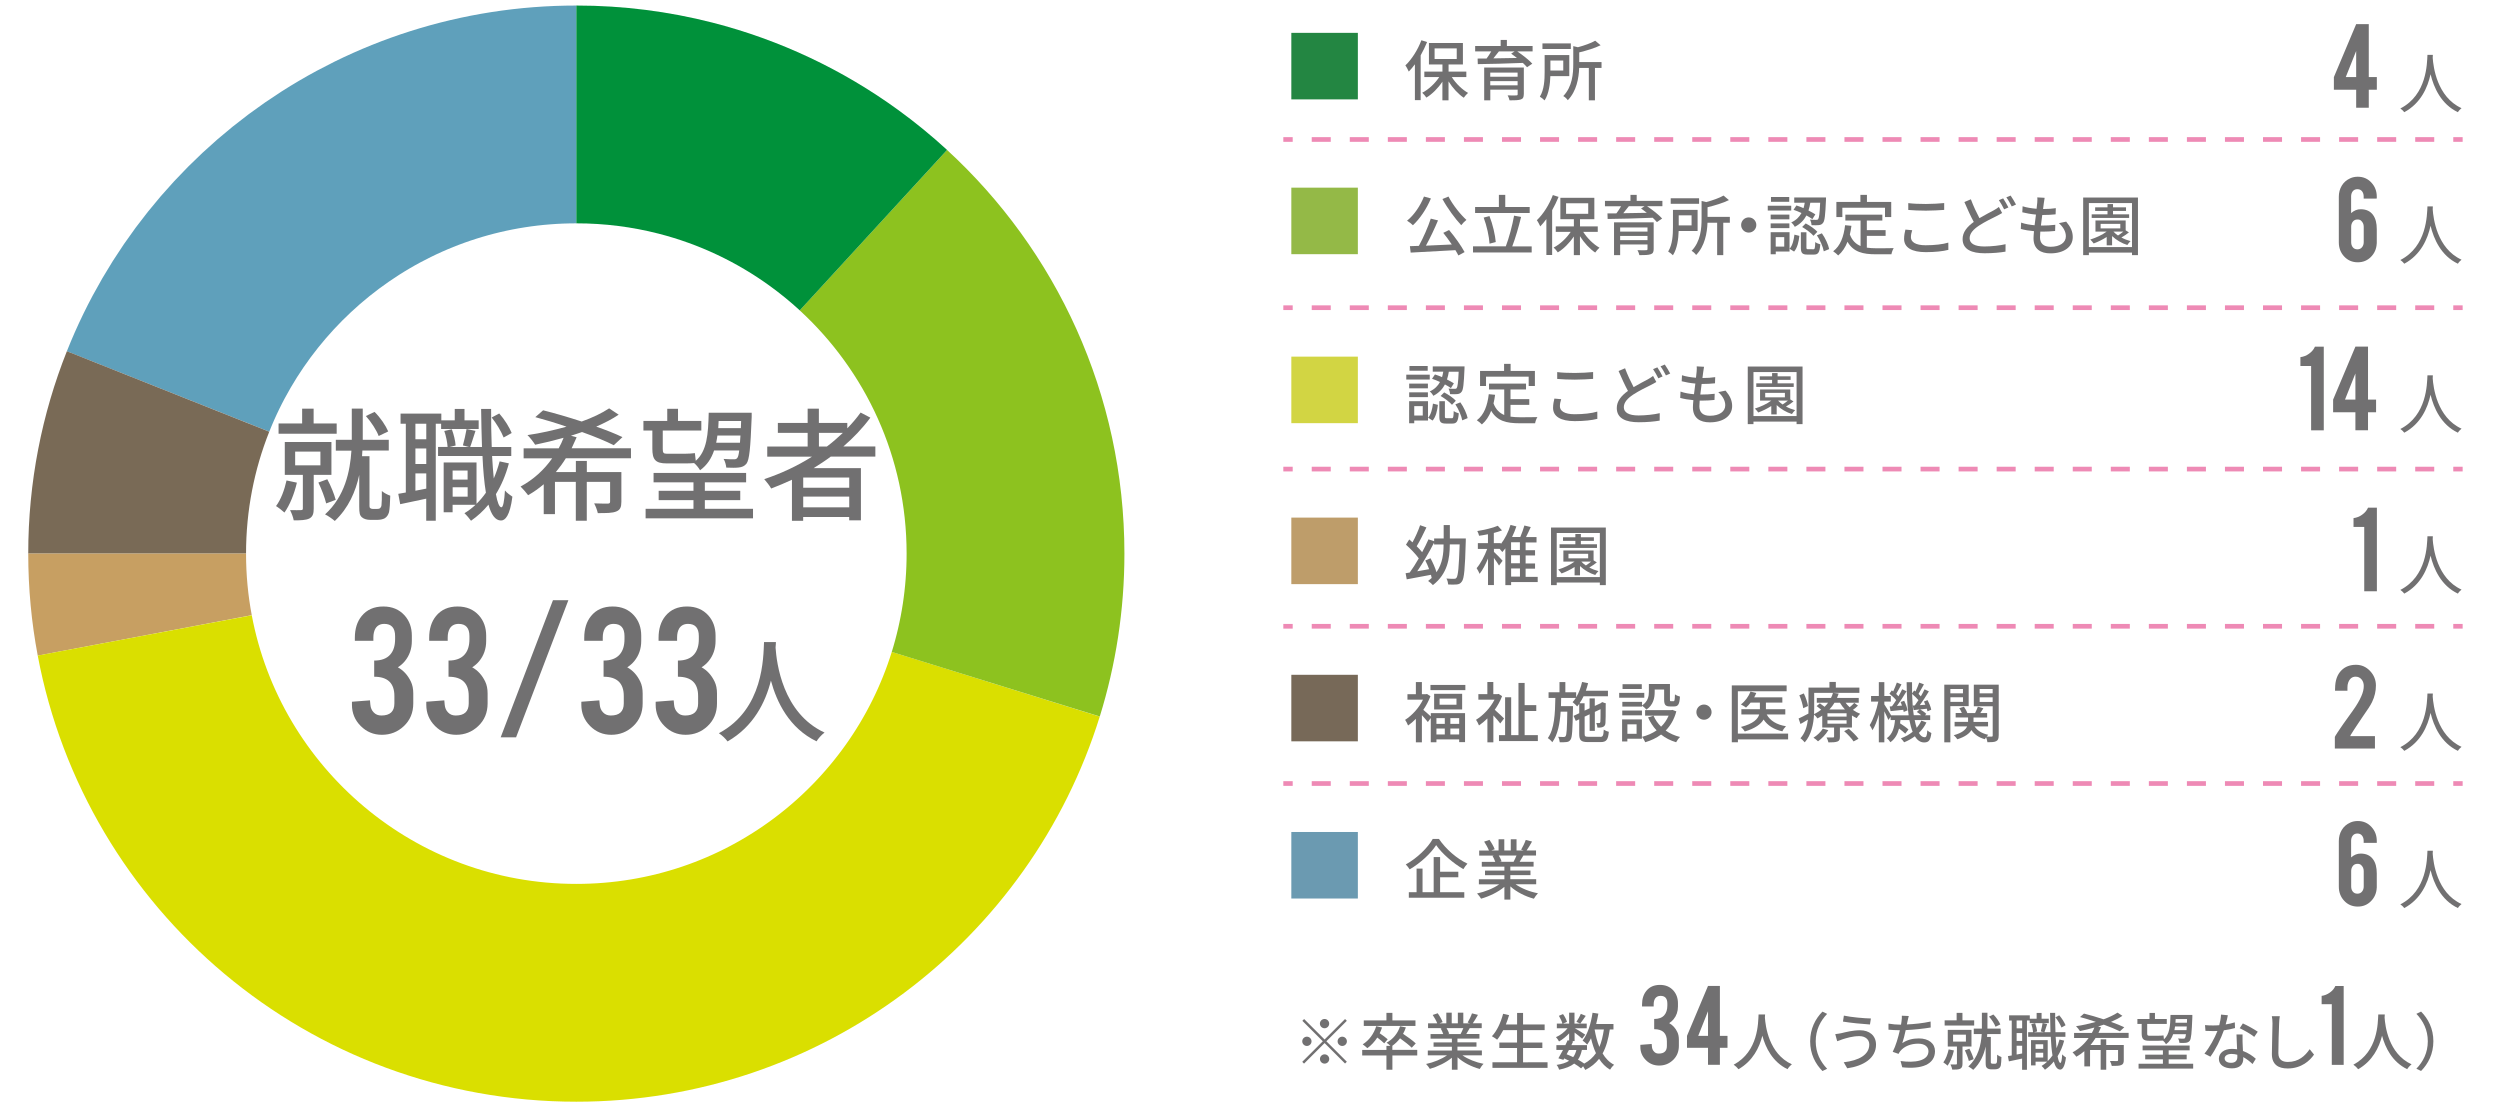 <?xml version="1.0" encoding="utf-8"?>
<!-- Generator: Adobe Illustrator 26.0.1, SVG Export Plug-In . SVG Version: 6.00 Build 0)  -->
<svg version="1.1" id="レイヤー_1" xmlns="http://www.w3.org/2000/svg" xmlns:xlink="http://www.w3.org/1999/xlink" x="0px"
	 y="0px" viewBox="0 0 490 217" style="enable-background:new 0 0 490 217;" xml:space="preserve">
<style type="text/css">
	.st0{fill:#238642;}
	.st1{fill:#717071;}
	.st2{fill:#D2D543;}
	.st3{fill:#BE9D6A;}
	.st4{fill:none;stroke:#EE8AB5;stroke-width:0.92;stroke-miterlimit:10;}
	.st5{fill:none;stroke:#EE8AB5;stroke-width:0.92;stroke-miterlimit:10;stroke-dasharray:3.729,3.729;}
	.st6{fill:#776958;}
	.st7{fill:#6B9AB1;}
	.st8{fill:#414884;}
	.st9{fill:#231815;}
	.st10{fill:#94B947;}
	.st11{fill:none;stroke:#796A56;stroke-width:42.329;stroke-miterlimit:10;}
	.st12{fill:none;stroke:#8DC21F;stroke-width:42.329;stroke-miterlimit:10;}
	.st13{fill:none;stroke:#00913A;stroke-width:42.329;stroke-miterlimit:10;}
	.st14{fill:none;stroke:#DADF00;stroke-width:42.329;stroke-miterlimit:10;}
	.st15{fill:none;stroke:#C79F62;stroke-width:42.329;stroke-miterlimit:10;}
	.st16{fill:none;stroke:#5FA0BB;stroke-width:42.329;stroke-miterlimit:10;}
	.st17{fill:none;stroke:#414884;stroke-width:42.329;stroke-miterlimit:10;}
	.st18{fill:none;stroke:#5FA0BB;stroke-width:42.69;stroke-miterlimit:10;}
	.st19{fill:none;stroke:#796A56;stroke-width:42.69;stroke-miterlimit:10;}
	.st20{fill:none;stroke:#C79F62;stroke-width:42.69;stroke-miterlimit:10;}
	.st21{fill:none;stroke:#DADF00;stroke-width:42.69;stroke-miterlimit:10;}
	.st22{fill:none;stroke:#8DC21F;stroke-width:42.69;stroke-miterlimit:10;}
	.st23{fill:none;stroke:#00913A;stroke-width:42.69;stroke-miterlimit:10;}
	.st24{fill:none;stroke:#414884;stroke-width:42.69;stroke-miterlimit:10;}
	.st25{fill:url(#SVGID_1_);}
</style>
<g>
	<rect x="253.1" y="6.44" class="st0" width="13.04" height="13.04"/>
</g>
<g>
	<path class="st1" d="M476.84,10.75c-0.01,0.17-0.01,0.37-0.03,0.59c0.12,1.7,0.81,7.65,5.65,9.86c-0.27,0.21-0.57,0.53-0.71,0.79
		c-3.32-1.57-4.74-4.87-5.36-7.44c-0.57,2.58-1.89,5.68-5.15,7.44c-0.17-0.23-0.48-0.54-0.77-0.73c5.22-2.67,5.22-8.81,5.31-10.51
		H476.84z"/>
</g>
<g>
	<path class="st1" d="M457.44,15.11l4.37-10.38h2.47v10.38h1.58v2.48h-1.58v3.53h-2.47v-3.53h-4.37V15.11z M461.81,15.11V9.99
		l-2.04,5.12H461.81z"/>
</g>
<g>
	<rect x="253.1" y="36.78" class="st10" width="13.04" height="13.04"/>
</g>
<g>
	<path class="st1" d="M476.84,40.45c-0.01,0.17-0.01,0.37-0.03,0.59c0.12,1.7,0.81,7.65,5.65,9.86c-0.27,0.21-0.57,0.53-0.71,0.79
		c-3.32-1.57-4.74-4.87-5.36-7.44c-0.57,2.58-1.89,5.68-5.15,7.44c-0.17-0.23-0.48-0.54-0.77-0.73c5.22-2.67,5.22-8.81,5.31-10.51
		H476.84z"/>
</g>
<g>
	<path class="st1" d="M463.28,38.9v-0.4c0-0.4-0.11-0.74-0.32-1.01s-0.52-0.41-0.91-0.41s-0.7,0.14-0.91,0.41s-0.32,0.61-0.32,1.01
		v3.27c0.57-0.51,1.19-0.76,1.87-0.76c1.09,0,1.9,0.38,2.44,1.14c0.48,0.66,0.72,1.58,0.72,2.76v2.81h-0.01
		c-0.05,1.05-0.43,1.92-1.13,2.63c-0.7,0.71-1.56,1.06-2.58,1.06c-1.09,0-1.99-0.39-2.69-1.16c-0.69-0.75-1.03-1.66-1.03-2.75v-8.94
		c0-0.8,0.19-1.52,0.58-2.17s0.94-1.12,1.65-1.44c0.45-0.21,0.95-0.31,1.49-0.31c1.08,0,1.98,0.39,2.69,1.18
		c0.69,0.75,1.03,1.66,1.03,2.75v0.35H463.28z M460.83,47.45c0,0.4,0.1,0.73,0.3,0.99c0.22,0.29,0.53,0.43,0.92,0.43
		c0.39,0,0.7-0.14,0.92-0.43c0.21-0.26,0.32-0.59,0.32-0.99v-3.03c0-0.47-0.18-0.86-0.53-1.18c-0.17-0.15-0.4-0.22-0.7-0.22
		c-0.43,0-0.75,0.17-0.97,0.51c-0.18,0.28-0.26,0.59-0.26,0.93V47.45z"/>
</g>
<g>
	<rect x="253.1" y="69.9" class="st2" width="13.04" height="13.04"/>
</g>
<g>
	<path class="st1" d="M476.84,73.57c-0.01,0.17-0.01,0.37-0.03,0.59c0.12,1.7,0.81,7.65,5.65,9.86c-0.27,0.21-0.57,0.53-0.71,0.79
		c-3.32-1.57-4.74-4.87-5.36-7.44c-0.57,2.58-1.89,5.68-5.15,7.44c-0.17-0.23-0.48-0.54-0.77-0.73c5.22-2.67,5.22-8.81,5.31-10.51
		H476.84z"/>
</g>
<g>
	<path class="st1" d="M452.98,84.35V71.73h-2.1v-1.73c0.59-0.07,1.16-0.29,1.69-0.67c0.54-0.38,0.92-0.84,1.16-1.38h1.73v16.39
		H452.98z"/>
	<path class="st1" d="M457.29,78.32l4.37-10.38h2.47v10.38h1.58v2.48h-1.58v3.53h-2.47V80.8h-4.37V78.32z M461.66,78.32V73.2
		l-2.04,5.12H461.66z"/>
</g>
<g>
	<rect x="253.1" y="101.45" class="st3" width="13.04" height="13.04"/>
</g>
<g>
	<path class="st1" d="M476.84,105.11c-0.01,0.17-0.01,0.37-0.03,0.59c0.12,1.7,0.81,7.65,5.65,9.86c-0.27,0.21-0.57,0.53-0.71,0.79
		c-3.32-1.57-4.74-4.87-5.36-7.44c-0.57,2.58-1.89,5.68-5.15,7.44c-0.17-0.23-0.48-0.54-0.77-0.73c5.22-2.67,5.22-8.81,5.31-10.51
		H476.84z"/>
</g>
<g>
	<path class="st1" d="M463.39,115.89v-12.61h-2.1v-1.73c0.59-0.07,1.16-0.29,1.69-0.67c0.54-0.38,0.92-0.84,1.16-1.38h1.73v16.39
		H463.39z"/>
</g>
<g>
	<line class="st4" x1="482.68" y1="27.34" x2="480.84" y2="27.34"/>
	<line class="st5" x1="477.11" y1="27.34" x2="255.24" y2="27.34"/>
	<line class="st4" x1="253.37" y1="27.34" x2="251.53" y2="27.34"/>
	<line class="st4" x1="482.68" y1="60.31" x2="480.84" y2="60.31"/>
	<line class="st5" x1="477.11" y1="60.31" x2="255.24" y2="60.31"/>
	<line class="st4" x1="253.37" y1="60.31" x2="251.53" y2="60.31"/>
	<line class="st4" x1="482.68" y1="91.94" x2="480.84" y2="91.94"/>
	<line class="st5" x1="477.11" y1="91.94" x2="255.24" y2="91.94"/>
	<line class="st4" x1="253.37" y1="91.94" x2="251.53" y2="91.94"/>
	<rect x="253.1" y="132.26" class="st6" width="13.04" height="13.04"/>
</g>
<g>
	<path class="st1" d="M476.84,135.93c-0.01,0.17-0.01,0.37-0.03,0.59c0.12,1.7,0.81,7.65,5.65,9.86c-0.27,0.21-0.57,0.53-0.71,0.79
		c-3.32-1.57-4.74-4.87-5.36-7.44c-0.57,2.58-1.89,5.68-5.15,7.44c-0.17-0.23-0.48-0.54-0.77-0.73c5.22-2.67,5.22-8.81,5.31-10.51
		H476.84z"/>
</g>
<g>
	<path class="st1" d="M457.68,134.94c0-1.55,0.42-2.74,1.25-3.56c0.72-0.72,1.67-1.08,2.85-1.08c1.08,0,2,0.41,2.76,1.22
		c0.76,0.81,1.14,1.76,1.14,2.84c0,1.12-0.25,2.19-0.75,3.23c-0.27,0.58-0.9,1.56-1.9,2.97c-0.27,0.38-0.67,0.98-1.2,1.79
		l-0.44,0.67c-0.29,0.44-0.51,0.78-0.65,1.03c-0.07,0.13-0.1,0.21-0.1,0.24h4.85v2.42h-7.86v-2.27c0-0.05,0.18-0.35,0.54-0.9
		c0.17-0.25,0.35-0.53,0.56-0.83l0.64-0.93c0.37-0.51,0.96-1.34,1.77-2.47c0.76-1.06,1.33-2.02,1.7-2.89
		c0.31-0.71,0.46-1.36,0.46-1.97c0-0.5-0.14-0.92-0.42-1.27c-0.31-0.37-0.7-0.55-1.18-0.55c-0.69,0-1.18,0.4-1.46,1.19
		c-0.1,0.26-0.14,0.57-0.14,0.94v0.63h-2.43V134.94z"/>
</g>
<g>
	<line class="st4" x1="482.68" y1="122.75" x2="480.84" y2="122.75"/>
	<line class="st5" x1="477.11" y1="122.75" x2="255.24" y2="122.75"/>
	<line class="st4" x1="253.37" y1="122.75" x2="251.53" y2="122.75"/>
	<rect x="253.1" y="163.07" class="st7" width="13.04" height="13.04"/>
</g>
<g>
	<path class="st1" d="M476.84,166.74c-0.01,0.17-0.01,0.37-0.03,0.59c0.12,1.7,0.81,7.65,5.65,9.86c-0.27,0.21-0.57,0.53-0.71,0.79
		c-3.32-1.57-4.74-4.87-5.36-7.44c-0.57,2.58-1.89,5.68-5.15,7.44c-0.17-0.23-0.48-0.54-0.77-0.73c5.22-2.67,5.22-8.81,5.31-10.51
		H476.84z"/>
</g>
<g>
	<path class="st1" d="M463.28,165.19v-0.4c0-0.4-0.11-0.74-0.32-1.01s-0.52-0.41-0.91-0.41s-0.7,0.14-0.91,0.41
		s-0.32,0.61-0.32,1.01v3.27c0.57-0.51,1.19-0.76,1.87-0.76c1.09,0,1.9,0.38,2.44,1.14c0.48,0.66,0.72,1.58,0.72,2.76V174h-0.01
		c-0.05,1.05-0.43,1.92-1.13,2.63c-0.7,0.71-1.56,1.06-2.58,1.06c-1.09,0-1.99-0.39-2.69-1.16c-0.69-0.75-1.03-1.66-1.03-2.75v-8.94
		c0-0.8,0.19-1.52,0.58-2.17s0.94-1.12,1.65-1.44c0.45-0.21,0.95-0.31,1.49-0.31c1.08,0,1.98,0.39,2.69,1.18
		c0.69,0.75,1.03,1.66,1.03,2.75v0.35H463.28z M460.83,173.74c0,0.4,0.1,0.73,0.3,0.99c0.22,0.29,0.53,0.43,0.92,0.43
		c0.39,0,0.7-0.14,0.92-0.43c0.21-0.26,0.32-0.59,0.32-0.99v-3.03c0-0.47-0.18-0.86-0.53-1.18c-0.17-0.15-0.4-0.22-0.7-0.22
		c-0.43,0-0.75,0.17-0.97,0.51c-0.18,0.28-0.26,0.59-0.26,0.93V173.74z"/>
</g>
<g>
	<line class="st4" x1="482.68" y1="153.57" x2="480.84" y2="153.57"/>
	<line class="st5" x1="477.11" y1="153.57" x2="255.24" y2="153.57"/>
	<line class="st4" x1="253.37" y1="153.57" x2="251.53" y2="153.57"/>
</g>
<g>
	<path class="st1" d="M279.71,8.24c-0.36,0.89-0.79,1.76-1.26,2.61v8.78h-1.13V12.6c-0.39,0.53-0.8,1.02-1.2,1.43
		c-0.12-0.28-0.45-0.93-0.67-1.21c1.25-1.18,2.43-3.04,3.14-4.93L279.71,8.24z M284.56,15.12c0.79,1.25,2.01,2.43,3.18,3.09
		c-0.26,0.23-0.66,0.66-0.84,0.95c-1.08-0.72-2.18-1.92-2.99-3.21v3.72h-1.2v-3.66c-0.86,1.29-2,2.43-3.14,3.12
		c-0.19-0.3-0.55-0.72-0.82-0.95c1.24-0.63,2.5-1.8,3.34-3.07h-2.92v-1.08h3.55v-1.4h-2.65v-4.2h6.66v4.2h-2.81v1.4h3.48v1.08
		H284.56z M281.18,11.56h4.34V9.49h-4.34V11.56z"/>
	<path class="st1" d="M300.38,10.07h-3c1.06,0.72,2.31,1.69,2.95,2.41l-1.03,0.7c-0.21-0.25-0.49-0.54-0.82-0.85
		c-3.21,0.13-6.59,0.22-8.83,0.24l-0.04-1.09c0.53,0,1.12-0.01,1.76-0.01c0.32-0.44,0.66-0.94,0.91-1.39h-3.15V9.01h5V7.83h1.22
		v1.18h5.04V10.07z M298.66,18.47c0,0.59-0.15,0.89-0.6,1.03c-0.46,0.15-1.16,0.17-2.19,0.17c-0.06-0.3-0.22-0.71-0.37-0.98
		c0.7,0.04,1.47,0.03,1.66,0.01c0.23,0,0.3-0.06,0.3-0.24v-0.88h-5.36v2.09h-1.2v-6.43h7.77V18.47z M292.09,14.23v0.81h5.36v-0.81
		H292.09z M297.45,16.72v-0.82h-5.36v0.82H297.45z M293.79,10.07c-0.35,0.46-0.73,0.94-1.09,1.37c1.43-0.01,3.03-0.05,4.62-0.08
		c-0.39-0.31-0.77-0.59-1.13-0.85l0.68-0.44H293.79z"/>
	<path class="st1" d="M303.87,14.91c-0.05,1.56-0.28,3.46-1.13,4.77c-0.18-0.21-0.68-0.59-0.93-0.73c0.86-1.37,0.94-3.34,0.94-4.8
		v-3.36h4.83v4.13H303.87z M307.88,9.61h-5.56V8.51h5.56V9.61z M303.88,11.86v1.97h2.52v-1.97H303.88z M313.9,13.32h-1.29v6.35h-1.2
		v-6.35h-1.89c-0.08,1.98-0.5,4.53-2.23,6.32c-0.17-0.26-0.59-0.67-0.89-0.81c1.78-1.85,1.96-4.38,1.96-6.32V9.04l0.91,0.22
		c1.28-0.35,2.59-0.81,3.39-1.28l1.06,0.89c-1.16,0.58-2.73,1.04-4.19,1.4v1.89h4.37V13.32z"/>
</g>
<g>
	<path class="st1" d="M280.46,38.9c-0.85,2.05-2.19,4.01-3.53,5.25c-0.24-0.26-0.81-0.7-1.15-0.89c1.36-1.09,2.6-2.9,3.32-4.74
		L280.46,38.9z M284.02,45.08c1.15,1.37,2.41,3.14,3.04,4.33l-1.22,0.66c-0.15-0.31-0.35-0.66-0.58-1.04
		c-3.16,0.19-6.49,0.36-8.77,0.48l-0.15-1.26c0.53-0.01,1.12-0.04,1.76-0.06c0.85-1.55,1.8-3.7,2.33-5.34l1.42,0.35
		c-0.67,1.61-1.56,3.49-2.37,4.95c1.57-0.06,3.34-0.14,5.07-0.23c-0.53-0.79-1.12-1.6-1.67-2.28L284.02,45.08z M283.9,38.52
		c0.81,1.6,2.34,3.52,3.52,4.58c-0.32,0.24-0.77,0.71-1.02,1.04c-1.18-1.25-2.72-3.35-3.68-5.13L283.9,38.52z"/>
	<path class="st1" d="M300.21,48.28v1.2h-11.5v-1.2h6.43c0.62-1.62,1.29-4.13,1.62-6.01l1.37,0.26c-0.46,1.93-1.13,4.2-1.73,5.76
		H300.21z M299.82,41.75h-10.7v-1.18h4.66v-2.38h1.25v2.38h4.79V41.75z M291.95,47.76c-0.08-1.38-0.54-3.5-1.15-5.11l1.13-0.31
		c0.66,1.65,1.12,3.72,1.24,5.1L291.95,47.76z"/>
	<path class="st1" d="M305.48,38.59c-0.36,0.89-0.79,1.76-1.26,2.61v8.78h-1.13v-7.04c-0.39,0.53-0.8,1.02-1.2,1.43
		c-0.12-0.28-0.45-0.93-0.67-1.21c1.25-1.18,2.43-3.04,3.14-4.93L305.48,38.59z M310.32,45.46c0.79,1.25,2.01,2.43,3.18,3.09
		c-0.26,0.23-0.66,0.66-0.84,0.95c-1.08-0.72-2.18-1.92-2.99-3.21v3.72h-1.2v-3.66c-0.86,1.29-2,2.43-3.14,3.12
		c-0.19-0.3-0.55-0.72-0.82-0.95c1.24-0.63,2.5-1.8,3.34-3.07h-2.92v-1.08h3.55v-1.4h-2.65v-4.2h6.66v4.2h-2.81v1.4h3.48v1.08
		H310.32z M306.95,41.91h4.34v-2.07h-4.34V41.91z"/>
	<path class="st1" d="M325.83,40.42h-3c1.06,0.72,2.31,1.69,2.95,2.41l-1.03,0.7c-0.21-0.25-0.49-0.54-0.82-0.85
		c-3.21,0.13-6.59,0.22-8.83,0.24l-0.04-1.09c0.53,0,1.12-0.01,1.76-0.01c0.32-0.44,0.66-0.94,0.91-1.39h-3.16v-1.06h5v-1.18h1.22
		v1.18h5.04V40.42z M324.12,48.81c0,0.59-0.15,0.89-0.61,1.03c-0.46,0.15-1.16,0.17-2.19,0.17c-0.06-0.3-0.22-0.71-0.37-0.98
		c0.7,0.04,1.47,0.03,1.66,0.01c0.23,0,0.3-0.06,0.3-0.24v-0.88h-5.36v2.09h-1.2v-6.43h7.77V48.81z M317.55,44.58v0.81h5.36v-0.81
		H317.55z M322.91,47.06v-0.82h-5.36v0.82H322.91z M319.25,40.42c-0.35,0.46-0.73,0.94-1.09,1.37c1.43-0.01,3.03-0.05,4.62-0.08
		c-0.39-0.31-0.77-0.59-1.13-0.85l0.68-0.44H319.25z"/>
	<path class="st1" d="M329.02,45.26c-0.05,1.56-0.28,3.46-1.13,4.77c-0.18-0.21-0.68-0.59-0.93-0.73c0.86-1.37,0.94-3.34,0.94-4.8
		v-3.36h4.83v4.13H329.02z M333.02,39.95h-5.56v-1.09h5.56V39.95z M329.03,42.21v1.97h2.52v-1.97H329.03z M339.05,43.66h-1.29v6.35
		h-1.2v-6.35h-1.89c-0.08,1.98-0.5,4.53-2.23,6.32c-0.17-0.26-0.59-0.67-0.89-0.81c1.78-1.85,1.96-4.38,1.96-6.32v-3.46l0.91,0.22
		c1.28-0.35,2.59-0.81,3.39-1.28l1.06,0.89c-1.16,0.58-2.73,1.04-4.19,1.4v1.89h4.37V43.66z"/>
	<path class="st1" d="M344.24,44.1c0,0.82-0.67,1.49-1.49,1.49s-1.49-0.67-1.49-1.49s0.67-1.49,1.49-1.49S344.24,43.27,344.24,44.1z
		"/>
	<path class="st1" d="M351.08,41.27h-4.6v-0.95h4.6V41.27z M350.74,49.3h-2.69v0.54h-1v-4.33h3.7V49.3z M350.72,42.99h-3.67v-0.93
		h3.67V42.99z M347.05,43.78h3.67v0.94h-3.67V43.78z M350.69,39.55h-3.58v-0.94h3.58V39.55z M348.04,46.48v1.85h1.67v-1.85H348.04z
		 M350.76,48.76c0.57-0.63,0.82-1.73,0.95-2.77l0.97,0.24c-0.13,1.13-0.39,2.34-1.04,3.08L350.76,48.76z M352.1,40.27
		c0.45,0.14,0.91,0.32,1.39,0.53c0.1-0.35,0.18-0.71,0.24-1.07h-2.06V38.7h6.23c0,0,0,0.33-0.01,0.48
		c-0.13,2.98-0.24,4.12-0.58,4.51c-0.22,0.28-0.45,0.39-0.81,0.43c-0.3,0.04-0.86,0.04-1.44,0.01c-0.01-0.33-0.13-0.8-0.31-1.09
		c0.53,0.05,1,0.05,1.2,0.05c0.19,0.01,0.31-0.01,0.41-0.14c0.17-0.22,0.3-1.04,0.39-3.21h-1.93c-0.08,0.52-0.19,1.03-0.36,1.52
		c0.53,0.26,1,0.53,1.35,0.76l-0.58,0.93c-0.31-0.23-0.72-0.48-1.17-0.72c-0.46,0.88-1.17,1.66-2.28,2.23
		c-0.13-0.27-0.44-0.67-0.7-0.86c0.99-0.45,1.61-1.11,2.01-1.85c-0.52-0.25-1.06-0.46-1.56-0.63L352.1,40.27z M355.39,48.86
		c0.31,0,0.36-0.17,0.4-1.42c0.21,0.19,0.68,0.37,0.99,0.45c-0.12,1.6-0.41,2.01-1.26,2.01h-1.26c-1.04,0-1.29-0.33-1.29-1.4v-2.98
		h1.09v2.96c0,0.32,0.05,0.37,0.37,0.37H355.39z M353.92,43.79c0.81,0.42,1.82,1.11,2.28,1.64l-0.75,0.79
		c-0.45-0.53-1.42-1.25-2.23-1.73L353.92,43.79z M357.09,45.73c0.68,0.95,1.25,2.22,1.43,3.09l-1.06,0.44
		c-0.15-0.86-0.71-2.18-1.35-3.14L357.09,45.73z"/>
	<path class="st1" d="M365.9,48.54c0.57,0.08,1.17,0.12,1.82,0.12c0.55,0,2.72,0,3.45-0.03c-0.19,0.28-0.4,0.86-0.45,1.21h-3.06
		c-2.52,0-4.38-0.43-5.55-2.45c-0.42,1.09-1.02,2-1.82,2.68c-0.19-0.22-0.7-0.63-0.99-0.82c1.42-1.06,2.07-2.86,2.34-5.11l1.24,0.12
		c-0.08,0.59-0.18,1.16-0.31,1.69c0.45,1.2,1.17,1.88,2.1,2.27v-5h-2.98v-1.15h7.25v1.15h-3.04v1.89h3.68v1.12h-3.68V48.54z
		 M361.1,42.54h-1.17v-2.96h4.71V38.2h1.28v1.38h4.76v2.96h-1.22v-1.83h-8.36V42.54z"/>
	<path class="st1" d="M374.54,46.51c0,0.91,0.9,1.56,2.87,1.56c1.76,0,3.41-0.19,4.46-0.52l0.01,1.42c-1,0.27-2.6,0.45-4.42,0.45
		c-2.77,0-4.26-0.91-4.26-2.6c0-0.7,0.14-1.31,0.26-1.82l1.33,0.12C374.63,45.61,374.54,46.06,374.54,46.51z M377.47,39.98
		c1.25,0,2.64-0.09,3.59-0.18v1.34c-0.89,0.06-2.38,0.15-3.58,0.15c-1.31,0-2.43-0.06-3.46-0.14v-1.34
		C374.96,39.93,376.15,39.98,377.47,39.98z"/>
	<path class="st1" d="M387.97,42.76c1.06-0.64,2.11-1.16,2.77-1.52c0.43-0.24,0.75-0.44,1.04-0.68l0.64,1.19
		c-0.33,0.21-0.7,0.39-1.11,0.61c-0.85,0.42-2.19,1.06-3.41,1.85c-1.13,0.75-1.85,1.54-1.85,2.49c0,1.02,0.97,1.61,2.88,1.61
		c1.36,0,3.09-0.19,4.16-0.45l-0.01,1.46c-1.03,0.18-2.46,0.32-4.1,0.32c-2.49,0-4.31-0.72-4.31-2.78c0-1.36,0.88-2.42,2.19-3.36
		c-0.59-1.08-1.25-2.52-1.84-3.9l1.27-0.54C386.8,40.43,387.43,41.74,387.97,42.76z M393.65,40.66l-0.84,0.37
		c-0.26-0.53-0.68-1.3-1.03-1.8l0.84-0.35C392.94,39.36,393.4,40.16,393.65,40.66z M395.14,40.09l-0.84,0.37
		c-0.27-0.55-0.7-1.3-1.06-1.78l0.84-0.35C394.42,38.82,394.91,39.63,395.14,40.09z"/>
	<path class="st1" d="M400.59,39.8c-0.04,0.28-0.09,0.68-0.15,1.17c0.95,0,1.82-0.06,2.5-0.17l-0.04,1.21
		c-0.8,0.08-1.53,0.13-2.59,0.13h-0.03c-0.09,0.67-0.18,1.4-0.26,2.07c0.06,0,0.12,0,0.18,0c0.84,0,1.76-0.04,2.64-0.15l-0.04,1.21
		c-0.79,0.08-1.57,0.13-2.41,0.13c-0.17,0-0.32,0-0.49,0c-0.04,0.45-0.06,0.85-0.06,1.12c0,1.17,0.68,1.85,2.06,1.85
		c1.88,0,3.01-0.84,3.01-2.05c0-0.88-0.46-1.78-1.37-2.58l1.43-0.3c0.86,1.02,1.29,1.92,1.29,3.03c0,1.93-1.73,3.19-4.39,3.19
		c-1.87,0-3.3-0.81-3.3-2.95c0-0.33,0.04-0.82,0.09-1.4c-0.94-0.08-1.84-0.23-2.58-0.44l0.06-1.24c0.84,0.3,1.76,0.44,2.64,0.52
		c0.09-0.68,0.18-1.4,0.27-2.09c-0.93-0.08-1.89-0.25-2.68-0.45l0.06-1.18c0.79,0.26,1.79,0.41,2.74,0.49
		c0.06-0.46,0.1-0.88,0.13-1.21c0.04-0.52,0.04-0.76,0.01-1.02l1.44,0.08C400.7,39.18,400.64,39.49,400.59,39.8z"/>
	<path class="st1" d="M419.04,38.72v11.29h-1.17v-0.5h-8.45v0.5h-1.12V38.72H419.04z M417.87,48.43V39.8h-8.45v8.63H417.87z
		 M417.27,45.55c-0.46,0.37-1,0.73-1.48,1c0.57,0.31,1.19,0.55,1.8,0.71c-0.21,0.17-0.49,0.54-0.63,0.76
		c-1.08-0.33-2.19-0.98-2.99-1.75v1.82h-1.06v-1.64c-0.8,0.52-1.7,0.95-2.55,1.27c-0.14-0.19-0.46-0.59-0.67-0.77
		c1.15-0.36,2.34-0.9,3.22-1.56h-2.2v-2.18h5.92v1.94L417.27,45.55z M417.31,42.72h-7.34v-0.71h3.1v-0.67h-2.42v-0.7h2.42V40h1.08
		v0.64h2.55v0.7h-2.55v0.67h3.16V42.72z M411.72,44.76h3.86v-0.88h-3.86V44.76z M414.25,45.41c0.23,0.26,0.54,0.52,0.88,0.75
		c0.35-0.23,0.72-0.5,1.04-0.76h-1.92V45.41z"/>
</g>
<g>
	<path class="st1" d="M280.23,74.39h-4.6v-0.95h4.6V74.39z M279.88,82.42h-2.69v0.54h-1v-4.33h3.7V82.42z M279.87,76.11h-3.67v-0.93
		h3.67V76.11z M276.2,76.9h3.67v0.94h-3.67V76.9z M279.83,72.67h-3.58v-0.94h3.58V72.67z M277.19,79.6v1.85h1.67V79.6H277.19z
		 M279.91,81.88c0.57-0.63,0.82-1.73,0.95-2.77l0.97,0.24c-0.13,1.13-0.39,2.34-1.04,3.08L279.91,81.88z M281.25,73.39
		c0.45,0.14,0.91,0.32,1.39,0.53c0.1-0.35,0.18-0.71,0.24-1.07h-2.06v-1.03h6.23c0,0,0,0.33-0.01,0.48
		c-0.13,2.98-0.24,4.12-0.58,4.51c-0.22,0.28-0.45,0.39-0.81,0.43c-0.3,0.04-0.86,0.04-1.44,0.01c-0.01-0.33-0.13-0.8-0.31-1.09
		c0.53,0.05,1,0.05,1.2,0.05c0.19,0.01,0.31-0.01,0.41-0.14c0.17-0.22,0.3-1.04,0.39-3.21h-1.93c-0.08,0.52-0.19,1.03-0.36,1.52
		c0.53,0.26,1,0.53,1.35,0.76l-0.58,0.93c-0.31-0.23-0.72-0.48-1.17-0.72c-0.46,0.88-1.17,1.66-2.28,2.23
		c-0.13-0.27-0.44-0.67-0.7-0.86c0.99-0.45,1.61-1.11,2.01-1.85c-0.52-0.25-1.06-0.46-1.56-0.63L281.25,73.39z M284.53,81.98
		c0.31,0,0.36-0.17,0.4-1.42c0.21,0.19,0.68,0.37,0.99,0.45c-0.12,1.6-0.41,2.01-1.26,2.01h-1.26c-1.04,0-1.29-0.33-1.29-1.4v-2.98
		h1.09v2.96c0,0.32,0.05,0.37,0.37,0.37H284.53z M283.06,76.91c0.81,0.42,1.82,1.11,2.28,1.64l-0.75,0.79
		c-0.45-0.53-1.42-1.25-2.23-1.73L283.06,76.91z M286.23,78.86c0.68,0.95,1.25,2.22,1.43,3.09l-1.06,0.44
		c-0.15-0.86-0.71-2.18-1.35-3.14L286.23,78.86z"/>
	<path class="st1" d="M296.06,81.66c0.57,0.08,1.17,0.12,1.82,0.12c0.55,0,2.72,0,3.45-0.03c-0.19,0.28-0.4,0.86-0.45,1.21h-3.06
		c-2.52,0-4.38-0.43-5.55-2.45c-0.42,1.09-1.02,2-1.82,2.68c-0.19-0.22-0.7-0.63-0.99-0.82c1.42-1.06,2.07-2.86,2.34-5.11l1.24,0.12
		c-0.08,0.59-0.18,1.16-0.31,1.69c0.45,1.2,1.17,1.88,2.1,2.27v-5h-2.98v-1.15h7.25v1.15h-3.04v1.89h3.68v1.12h-3.68V81.66z
		 M291.26,75.66h-1.17V72.7h4.71v-1.38h1.28v1.38h4.76v2.96h-1.22v-1.83h-8.36V75.66z"/>
	<path class="st1" d="M305.74,79.63c0,0.91,0.9,1.56,2.87,1.56c1.76,0,3.41-0.19,4.46-0.52l0.01,1.42c-1,0.27-2.6,0.45-4.42,0.45
		c-2.77,0-4.26-0.91-4.26-2.6c0-0.7,0.14-1.31,0.26-1.82l1.33,0.12C305.83,78.73,305.74,79.18,305.74,79.63z M308.66,73.1
		c1.25,0,2.64-0.09,3.59-0.18v1.34c-0.89,0.06-2.38,0.15-3.58,0.15c-1.31,0-2.43-0.06-3.46-0.14v-1.34
		C306.15,73.05,307.35,73.1,308.66,73.1z"/>
	<path class="st1" d="M320.19,75.88c1.06-0.64,2.11-1.16,2.77-1.52c0.42-0.24,0.75-0.44,1.04-0.68l0.64,1.19
		c-0.33,0.21-0.7,0.39-1.11,0.61c-0.85,0.42-2.19,1.06-3.41,1.85c-1.13,0.75-1.85,1.54-1.85,2.49c0,1.02,0.97,1.61,2.88,1.61
		c1.36,0,3.09-0.19,4.16-0.45l-0.01,1.46c-1.03,0.18-2.46,0.32-4.1,0.32c-2.49,0-4.31-0.72-4.31-2.78c0-1.36,0.88-2.42,2.19-3.36
		c-0.59-1.08-1.25-2.52-1.84-3.9l1.27-0.54C319.02,73.55,319.65,74.86,320.19,75.88z M325.87,73.78l-0.84,0.37
		c-0.26-0.53-0.68-1.3-1.03-1.8l0.84-0.35C325.16,72.48,325.63,73.28,325.87,73.78z M327.36,73.21l-0.84,0.37
		c-0.27-0.55-0.7-1.3-1.06-1.78l0.84-0.35C326.64,71.94,327.13,72.75,327.36,73.21z"/>
	<path class="st1" d="M333.83,72.92c-0.04,0.28-0.09,0.68-0.15,1.17c0.95,0,1.82-0.06,2.5-0.17l-0.04,1.21
		c-0.8,0.08-1.53,0.13-2.59,0.13h-0.03c-0.09,0.67-0.18,1.4-0.26,2.07c0.06,0,0.12,0,0.18,0c0.84,0,1.76-0.04,2.64-0.15l-0.04,1.21
		c-0.79,0.08-1.57,0.13-2.41,0.13c-0.17,0-0.32,0-0.49,0c-0.04,0.45-0.06,0.85-0.06,1.12c0,1.17,0.68,1.85,2.06,1.85
		c1.88,0,3.01-0.84,3.01-2.05c0-0.88-0.46-1.78-1.37-2.58l1.43-0.3c0.86,1.02,1.29,1.92,1.29,3.03c0,1.93-1.73,3.19-4.39,3.19
		c-1.87,0-3.3-0.81-3.3-2.95c0-0.33,0.04-0.82,0.09-1.4c-0.94-0.08-1.84-0.23-2.58-0.44l0.06-1.24c0.84,0.3,1.76,0.44,2.64,0.52
		c0.09-0.68,0.18-1.4,0.27-2.09c-0.93-0.08-1.89-0.25-2.68-0.45l0.06-1.18c0.79,0.26,1.79,0.41,2.74,0.49
		c0.06-0.46,0.1-0.88,0.13-1.21c0.04-0.52,0.04-0.76,0.01-1.02l1.44,0.08C333.94,72.3,333.89,72.61,333.83,72.92z"/>
	<path class="st1" d="M353.3,71.84v11.29h-1.17v-0.5h-8.45v0.5h-1.12V71.84H353.3z M352.13,81.55v-8.63h-8.45v8.63H352.13z
		 M351.53,78.68c-0.46,0.37-1,0.73-1.48,1c0.57,0.31,1.19,0.55,1.8,0.71c-0.21,0.17-0.49,0.54-0.63,0.76
		c-1.08-0.33-2.19-0.98-2.99-1.75v1.82h-1.06v-1.64c-0.8,0.52-1.7,0.95-2.55,1.27c-0.14-0.19-0.46-0.59-0.67-0.77
		c1.15-0.36,2.34-0.9,3.22-1.56h-2.2v-2.18h5.92v1.94L351.53,78.68z M351.57,75.84h-7.34v-0.71h3.1v-0.67h-2.42v-0.7h2.42v-0.64
		h1.08v0.64h2.55v0.7h-2.55v0.67h3.16V75.84z M345.98,77.88h3.86V77h-3.86V77.88z M348.51,78.53c0.23,0.26,0.54,0.52,0.88,0.75
		c0.35-0.23,0.72-0.5,1.04-0.76h-1.92V78.53z"/>
</g>
<g>
	<path class="st1" d="M287.3,105.54c0,0,0,0.43-0.01,0.59c-0.15,5.38-0.31,7.26-0.76,7.84c-0.27,0.4-0.55,0.53-0.98,0.58
		c-0.4,0.05-1.06,0.04-1.7,0.01c-0.03-0.32-0.14-0.84-0.35-1.17c0.64,0.06,1.22,0.06,1.49,0.06c0.22,0,0.35-0.04,0.48-0.21
		c0.31-0.39,0.48-2.07,0.62-6.54h-1.93v0.03c0,2.73-0.44,5.72-3.31,7.95c-0.23-0.26-0.63-0.61-0.94-0.81
		c0.24-0.19,0.48-0.4,0.7-0.59c-0.04-0.19-0.08-0.4-0.14-0.62c-1.69,0.32-3.44,0.64-4.75,0.89l-0.22-1.2l0.8-0.13
		c0.57-0.77,1.19-1.75,1.78-2.78c-0.61-0.85-1.64-1.91-2.51-2.68l0.64-1.03c0.21,0.18,0.42,0.36,0.64,0.57
		c0.57-1.03,1.15-2.34,1.49-3.36l1.24,0.44c-0.57,1.22-1.29,2.65-1.91,3.68c0.4,0.4,0.79,0.81,1.07,1.17
		c0.48-0.88,0.9-1.74,1.24-2.52l1.11,0.37v-0.54h1.87v-2.63h1.21v2.63H287.3z M282.95,106.71h-1.87v-0.36
		c-0.95,1.87-2.19,3.99-3.3,5.62c0.75-0.13,1.55-0.26,2.33-0.41c-0.21-0.58-0.48-1.19-0.75-1.7l1.02-0.44
		c0.46,0.85,0.93,1.89,1.17,2.74c1.21-1.75,1.39-3.71,1.39-5.42V106.71z"/>
	<path class="st1" d="M301.41,114.08h-5.23v0.61h-1.13v-7.21c-0.19,0.26-0.39,0.5-0.59,0.72c-0.12-0.15-0.32-0.4-0.53-0.62h-1.12
		v0.59c0.37,0.32,1.47,1.44,1.7,1.74l-0.7,0.94c-0.19-0.36-0.62-0.97-1-1.49v5.31h-1.16v-5.2c-0.48,1.17-1.07,2.28-1.65,3
		c-0.12-0.33-0.4-0.82-0.58-1.11c0.76-0.88,1.58-2.41,2.07-3.77h-1.83v-1.13h1.98v-1.75c-0.59,0.13-1.18,0.22-1.74,0.3
		c-0.05-0.27-0.21-0.67-0.35-0.93c1.43-0.23,3.05-0.6,4.02-1.03l0.82,0.91c-0.46,0.18-1.02,0.35-1.6,0.5v2h1.38v0.17
		c0.8-1.02,1.48-2.37,1.89-3.75l1.15,0.3c-0.23,0.71-0.52,1.4-0.84,2.07h1.61c0.31-0.73,0.62-1.6,0.8-2.25l1.25,0.3
		c-0.28,0.64-0.62,1.34-0.93,1.96h2.06v1.06h-2.14v1.52h1.85v1.03h-1.85v1.57h1.85v1.02h-1.85v1.6h2.37V114.08z M297.9,106.28h-1.73
		v1.52h1.73V106.28z M297.9,108.83h-1.73v1.57h1.73V108.83z M296.18,113.02h1.73v-1.6h-1.73V113.02z"/>
	<path class="st1" d="M314.74,103.39v11.29h-1.17v-0.5h-8.45v0.5H304v-11.29H314.74z M313.57,113.1v-8.63h-8.45v8.63H313.57z
		 M312.98,110.23c-0.46,0.37-1,0.73-1.48,1c0.57,0.31,1.19,0.55,1.8,0.71c-0.21,0.17-0.49,0.54-0.63,0.76
		c-1.08-0.33-2.19-0.98-2.99-1.75v1.82h-1.06v-1.64c-0.8,0.52-1.7,0.95-2.55,1.27c-0.14-0.19-0.46-0.59-0.67-0.77
		c1.15-0.36,2.34-0.9,3.22-1.56h-2.2v-2.18h5.92v1.94L312.98,110.23z M313.01,107.39h-7.34v-0.71h3.1v-0.67h-2.42v-0.7h2.42v-0.64
		h1.08v0.64h2.55v0.7h-2.55v0.67h3.16V107.39z M307.42,109.43h3.86v-0.88h-3.86V109.43z M309.95,110.08
		c0.23,0.26,0.54,0.52,0.88,0.75c0.35-0.23,0.72-0.5,1.04-0.76h-1.92V110.08z"/>
</g>
<g>
	<path class="st1" d="M280.44,139.77h6.71v5.69H286v-0.54h-4.46v0.57h-1.11v-4.76l-0.57,0.79c-0.26-0.33-0.75-0.9-1.17-1.35v5.33
		h-1.18v-4.61c-0.5,0.52-1.02,0.95-1.53,1.31c-0.1-0.31-0.41-0.89-0.58-1.11c1.35-0.85,2.72-2.34,3.5-3.95h-3.04v-1.08h1.65v-2.37
		h1.18v2.37h0.8l0.21-0.04l0.67,0.44c-0.35,0.93-0.84,1.84-1.4,2.67c0.39,0.31,1.11,0.97,1.47,1.29V139.77z M287.21,134.25v1.02
		h-6.84v-1.02H287.21z M286.58,135.99v3.06h-5.49v-3.06H286.58z M281.54,140.76v1.12h1.64v-1.12H281.54z M281.54,143.95h1.64v-1.16
		h-1.64V143.95z M285.47,136.93h-3.31v1.2h3.31V136.93z M286,140.76h-1.73v1.12H286V140.76z M286,143.95v-1.16h-1.73v1.16H286z"/>
	<path class="st1" d="M294.05,141.8c-0.28-0.4-0.85-1.04-1.35-1.57v5.27h-1.17v-4.69c-0.54,0.54-1.09,1-1.65,1.38
		c-0.1-0.31-0.41-0.88-0.58-1.11c1.39-0.84,2.82-2.34,3.63-3.95h-3.17v-1.08h1.76v-2.37h1.17v2.37h0.84l0.21-0.04l0.67,0.44
		c-0.36,0.94-0.86,1.84-1.44,2.67c0.57,0.49,1.56,1.43,1.83,1.7L294.05,141.8z M301.42,144.09v1.16h-7.62v-1.16H295v-7.43h1.19v7.43
		h1.43v-10.23h1.21v4.35h2.28v1.15h-2.28v4.73H301.42z"/>
	<path class="st1" d="M313.63,144.43c0.54,0,0.64-0.23,0.71-1.42c0.26,0.18,0.68,0.36,0.99,0.43c-0.14,1.56-0.48,2.01-1.62,2.01
		h-2.43c-1.39,0-1.75-0.33-1.75-1.62v-2.85l-0.67,0.32l-0.44-0.99l1.11-0.52v-1.83c-0.13,0.18-0.26,0.35-0.4,0.5
		c-0.18-0.21-0.64-0.64-0.9-0.84c0.23-0.25,0.44-0.52,0.63-0.82h-2.87c-0.01,0.54-0.03,1.07-0.04,1.6h2.36c0,0,0,0.35-0.01,0.5
		c-0.08,4.17-0.14,5.64-0.48,6.08c-0.21,0.32-0.44,0.42-0.77,0.46c-0.32,0.05-0.82,0.05-1.34,0.04c-0.03-0.32-0.14-0.79-0.31-1.07
		c0.48,0.04,0.89,0.04,1.08,0.04c0.17,0.01,0.28-0.03,0.39-0.18c0.19-0.26,0.27-1.46,0.32-4.78h-1.3c-0.17,2.38-0.57,4.53-1.64,5.99
		c-0.19-0.27-0.57-0.63-0.88-0.81c1.29-1.76,1.43-4.79,1.48-7.87h-1.33v-1.11h2.14v-2.01h1.15v2.01h2.12v0.98
		c0.52-0.85,0.91-1.91,1.16-3.01l1.18,0.24c-0.13,0.5-0.27,1-0.44,1.48h4.33v1.09h-4.78c-0.23,0.5-0.5,0.95-0.79,1.37h0.99v1.44
		l0.98-0.45v-1.94h1.02v1.47l1.15-0.53l0.1-0.08l0.21-0.14l0.73,0.27l-0.05,0.17c0,1.83,0,3.31-0.05,3.67
		c-0.03,0.45-0.23,0.67-0.57,0.79c-0.28,0.1-0.7,0.12-1,0.1c-0.03-0.28-0.12-0.67-0.23-0.9c0.21,0.01,0.46,0.01,0.57,0.01
		c0.13,0,0.19-0.04,0.23-0.22c0.03-0.15,0.04-1.09,0.04-2.5l-1.12,0.53v3.72h-1.02v-3.25l-0.98,0.46v3.36c0,0.5,0.1,0.59,0.79,0.59
		H313.63z"/>
	<path class="st1" d="M322.28,136.75h-4.92v-0.95h4.92V136.75z M321.81,144.79h-2.85v0.54h-1.03V141h3.88V144.79z M321.83,138.28
		c1.17-0.79,1.35-1.8,1.35-2.69v-1.53h4.13v3.03c0,0.3,0.03,0.35,0.21,0.35h0.5c0.19,0,0.24-0.17,0.27-1.35
		c0.23,0.19,0.68,0.37,0.98,0.44c-0.08,1.53-0.37,1.93-1.12,1.93h-0.82c-0.89,0-1.16-0.3-1.16-1.35v-1.97h-1.85v0.48
		c0,1.16-0.27,2.56-1.62,3.46c-0.17-0.21-0.6-0.61-0.86-0.76v0.17h-3.86v-0.93h3.86V138.28z M317.96,139.26h3.86v0.94h-3.86V139.26z
		 M321.79,135.04h-3.77v-0.94h3.77V135.04z M318.97,141.97v1.85h1.8v-1.85H318.97z M328.56,139.43c-0.42,1.57-1.15,2.81-2.09,3.76
		c0.81,0.57,1.75,0.99,2.82,1.26c-0.26,0.23-0.61,0.72-0.77,1.03c-1.12-0.33-2.11-0.84-2.95-1.51c-0.91,0.68-1.96,1.17-3.1,1.51
		c-0.12-0.3-0.41-0.8-0.64-1.06c1.04-0.26,2.01-0.68,2.86-1.26c-0.68-0.73-1.25-1.58-1.67-2.55l1.07-0.33
		c0.35,0.8,0.85,1.53,1.48,2.15c0.63-0.6,1.13-1.33,1.48-2.16h-4.61v-1.09h5.14l0.22-0.04L328.56,139.43z"/>
	<path class="st1" d="M335.47,139.58c0,0.82-0.67,1.49-1.49,1.49s-1.49-0.67-1.49-1.49s0.67-1.49,1.49-1.49
		S335.47,138.76,335.47,139.58z"/>
	<path class="st1" d="M350.48,144.92h-9.85v0.57h-1.2v-11.15h10.75v1.15h-9.56v8.29h9.85V144.92z M346.28,140.05
		c0.67,1.22,1.97,2,3.77,2.29c-0.24,0.24-0.57,0.68-0.71,1c-1.69-0.37-2.88-1.13-3.68-2.31c-0.53,0.89-1.61,1.73-3.68,2.34
		c-0.15-0.26-0.49-0.67-0.75-0.89c2.45-0.64,3.31-1.55,3.58-2.45h-3.5v-1.03h3.63v-1.29h-1.82c-0.28,0.36-0.59,0.7-0.9,0.97
		c-0.23-0.18-0.72-0.46-1-0.61c0.81-0.61,1.51-1.56,1.88-2.52l1.13,0.28c-0.12,0.3-0.26,0.58-0.41,0.85h5.52v1.03h-3.22v1.29h3.8
		v1.03H346.28z"/>
	<path class="st1" d="M364.16,138.3c-0.3,0.31-0.66,0.61-0.99,0.84c0.45,0.32,0.93,0.58,1.42,0.76c-0.22,0.21-0.54,0.58-0.68,0.85
		c-0.32-0.14-0.63-0.31-0.93-0.52v2.37h-2.36v1.8c0,0.53-0.1,0.79-0.49,0.94c-0.41,0.15-0.95,0.17-1.76,0.17
		c-0.06-0.3-0.22-0.71-0.37-0.97c0.55,0.01,1.09,0.01,1.26,0c0.17,0,0.22-0.04,0.22-0.18v-1.76h-2.32v-2.34
		c-0.3,0.19-0.6,0.39-0.94,0.55c-0.14-0.24-0.43-0.57-0.67-0.75c-0.1,1.83-0.52,3.98-1.82,5.44c-0.18-0.22-0.62-0.66-0.85-0.8
		c0.93-1.03,1.31-2.36,1.47-3.66c-0.49,0.31-0.98,0.6-1.46,0.86l-0.37-1.07c0.5-0.22,1.19-0.58,1.93-0.97
		c0.01-0.33,0.01-0.66,0.01-0.97v-4.12h4.11v-1.11h1.25v1.11h4.62v1.03h-8.86v3.09c0,0.33-0.01,0.7-0.03,1.07
		c0.53-0.24,0.99-0.54,1.4-0.86c-0.27-0.24-0.61-0.5-0.89-0.71l0.63-0.54c0.28,0.19,0.63,0.45,0.93,0.68
		c0.26-0.26,0.49-0.53,0.68-0.8h-2.21v-0.93h2.78c0.17-0.33,0.3-0.67,0.39-1l1.12,0.14c-0.09,0.28-0.21,0.58-0.33,0.86h4.26v0.93
		h-2.58c0.23,0.31,0.5,0.62,0.81,0.89c0.32-0.27,0.68-0.61,0.89-0.85L364.16,138.3z M353.43,138.81c-0.09-0.67-0.4-1.73-0.76-2.54
		l0.88-0.36c0.39,0.8,0.73,1.83,0.82,2.47L353.43,138.81z M358.35,143.11c-0.48,0.84-1.29,1.66-2.02,2.19
		c-0.19-0.21-0.62-0.55-0.89-0.71c0.72-0.45,1.43-1.11,1.83-1.78L358.35,143.11z M361.93,139.8h-3.75v0.66h3.75V139.8z
		 M361.93,141.17h-3.75v0.67h3.75V141.17z M359.56,137.74c-0.27,0.45-0.6,0.9-0.99,1.31h3.03c-0.37-0.41-0.71-0.85-0.97-1.31H359.56
		z M362.36,142.83c0.68,0.59,1.52,1.4,1.91,1.97l-0.97,0.52c-0.35-0.55-1.16-1.42-1.85-2.01L362.36,142.83z"/>
	<path class="st1" d="M377.58,141.61c-0.37,0.77-0.86,1.44-1.48,2.04c0.32,0.55,0.7,0.85,1.11,0.85c0.35,0,0.48-0.28,0.54-1.36
		c0.21,0.22,0.57,0.42,0.8,0.53c-0.18,1.44-0.52,1.85-1.42,1.85c-0.75,0-1.34-0.44-1.82-1.2c-0.63,0.46-1.33,0.86-2.1,1.17
		c-0.14-0.21-0.43-0.58-0.64-0.77c0.88-0.32,1.65-0.75,2.31-1.29c-0.27-0.64-0.48-1.42-0.64-2.29h-1.75
		c-0.03,0.22-0.05,0.42-0.08,0.63c0.61,0.39,1.29,0.86,1.65,1.21l-0.63,0.82c-0.27-0.27-0.75-0.66-1.22-1
		c-0.27,1.08-0.77,2.01-1.69,2.68c-0.15-0.24-0.45-0.63-0.71-0.79c1.15-0.8,1.48-2.14,1.61-3.55h-0.86v-0.64l-0.44,0.62
		c-0.15-0.4-0.48-1.09-0.79-1.7v6.08h-1.08v-5.42c-0.35,1.19-0.77,2.31-1.24,3.04c-0.13-0.31-0.39-0.76-0.55-1
		c0.7-1.07,1.35-2.98,1.69-4.61h-1.42v-1.09h1.52v-2.72h1.08v2.72h1.27v1.09h-1.27v0.55c0.32,0.46,1.07,1.69,1.33,2.14h3.43
		c-0.27-1.88-0.37-4.11-0.39-6.49h1.06c-0.01,0.75,0,1.48,0.01,2.19l0.41-0.57c0.09,0.06,0.17,0.13,0.26,0.19
		c0.27-0.53,0.55-1.22,0.72-1.73l0.93,0.35c-0.36,0.63-0.75,1.35-1.06,1.87c0.17,0.17,0.33,0.32,0.45,0.48
		c0.28-0.49,0.54-0.97,0.73-1.38l0.85,0.4c-0.53,0.88-1.19,1.91-1.78,2.7l1.09-0.08c-0.09-0.22-0.18-0.44-0.28-0.63l0.7-0.28
		c0.33,0.61,0.66,1.38,0.73,1.88l-0.73,0.33c-0.03-0.15-0.08-0.33-0.13-0.52c-0.45,0.05-0.89,0.09-1.3,0.14
		c0.43,0.24,0.94,0.6,1.2,0.88l-0.27,0.26h1.03v0.95h-3.04c0.12,0.57,0.24,1.08,0.4,1.52c0.37-0.44,0.67-0.91,0.9-1.42
		L377.58,141.61z M370.83,138.43c0.27-0.35,0.54-0.76,0.82-1.2c-0.32-0.4-0.86-0.9-1.33-1.26l0.48-0.66
		c0.09,0.06,0.17,0.13,0.26,0.21c0.27-0.55,0.54-1.24,0.72-1.74l0.91,0.36c-0.35,0.63-0.72,1.35-1.04,1.87
		c0.17,0.15,0.32,0.32,0.45,0.46c0.28-0.49,0.54-0.97,0.73-1.38l0.85,0.4c-0.55,0.93-1.25,2.02-1.88,2.87l0.99-0.06
		c-0.08-0.24-0.18-0.49-0.27-0.71l0.7-0.24c0.31,0.59,0.59,1.39,0.66,1.88l-0.75,0.31c-0.01-0.13-0.05-0.27-0.09-0.42
		c-0.89,0.1-1.73,0.19-2.49,0.26l-0.17-0.91L370.83,138.43z M375.3,138.26c0.23-0.3,0.48-0.66,0.72-1.03
		c-0.31-0.37-0.8-0.85-1.25-1.21c0.04,1.55,0.15,2.95,0.33,4.16h1.46c-0.26-0.22-0.58-0.46-0.86-0.63l0.54-0.5l-1.16,0.13
		l-0.18-0.89L375.3,138.26z"/>
	<path class="st1" d="M382.27,138.4v7.1h-1.19v-11.31h4.78v4.21H382.27z M382.27,135.05v0.84h2.47v-0.84H382.27z M384.75,137.56
		v-0.89h-2.47v0.89H384.75z M391.74,144.14c0,0.61-0.1,0.94-0.49,1.13c-0.35,0.19-0.91,0.21-1.71,0.21
		c-0.04-0.26-0.15-0.67-0.27-0.98c-0.1,0.14-0.18,0.27-0.24,0.39c-1.17-0.32-2.05-0.94-2.63-1.79c-0.41,0.67-1.22,1.31-2.76,1.8
		c-0.14-0.23-0.46-0.59-0.71-0.8c1.65-0.44,2.34-1.09,2.63-1.73h-2.46v-0.88h2.64v-0.86h-2.43v-0.88h1.21
		c-0.12-0.31-0.31-0.67-0.5-0.95l0.91-0.28c0.28,0.39,0.55,0.88,0.66,1.24h1.53c0.19-0.39,0.42-0.89,0.54-1.25l1.08,0.32
		c-0.19,0.32-0.41,0.64-0.6,0.93h1.34v0.88h-2.67v0.86h2.85v0.88h-2.64c0.53,0.81,1.44,1.39,2.67,1.64
		c-0.1,0.09-0.21,0.22-0.31,0.35c0.42,0.01,0.84,0.01,0.98,0.01c0.15,0,0.21-0.06,0.21-0.23v-5.72h-3.7v-4.24h4.88V144.14z
		 M388.01,135.05v0.84h2.55v-0.84H388.01z M390.56,137.58v-0.9h-2.55v0.9H390.56z"/>
</g>
<g>
	<path class="st1" d="M282.04,164.44c1.37,2.02,3.54,3.88,5.58,4.84c-0.3,0.31-0.59,0.71-0.8,1.07c-2-1.15-4.2-3.05-5.33-4.71
		c-1.03,1.61-3.05,3.5-5.2,4.76c-0.15-0.28-0.5-0.71-0.76-0.97c2.21-1.21,4.33-3.28,5.29-5H282.04z M282.26,174.87H287v1.08h-10.87
		v-1.08h1.52v-4.62h1.17v4.62H281v-6.89h1.26v2.88h3.57v1.08h-3.57V174.87z"/>
	<path class="st1" d="M297.07,173.33c1.13,0.8,2.79,1.46,4.37,1.75c-0.27,0.26-0.62,0.75-0.8,1.07c-1.67-0.45-3.4-1.31-4.61-2.42
		v2.59h-1.17v-2.5c-1.22,1.03-2.96,1.87-4.57,2.32c-0.18-0.31-0.52-0.76-0.79-1.02c1.53-0.32,3.21-0.99,4.34-1.79h-3.98v-1h5v-0.79
		h-3.8v-0.9h3.8v-0.77h-4.43v-0.95h2.64c-0.12-0.36-0.33-0.82-0.54-1.17l0.31-0.05h-2.92v-1h1.91c-0.19-0.5-0.58-1.21-0.94-1.74
		l1.04-0.35c0.4,0.55,0.85,1.34,1.03,1.84l-0.66,0.24h1.42v-2.2h1.12v2.2h1.27v-2.2h1.13v2.2h1.39l-0.49-0.15
		c0.31-0.52,0.71-1.33,0.9-1.91l1.24,0.31c-0.35,0.63-0.73,1.27-1.07,1.75h1.85v1h-2.49c-0.24,0.44-0.5,0.86-0.72,1.22h2.73v0.95
		h-4.56v0.77h3.95v0.9h-3.95v0.79h5.07v1H297.07z M293.76,167.68c0.23,0.37,0.46,0.84,0.55,1.15l-0.37,0.08h2.72
		c0.19-0.35,0.4-0.81,0.57-1.22H293.76z"/>
</g>
<g>
	<path class="st1" d="M58.19,94.6c-0.5,2.18-1.39,4.4-2.44,5.86c-0.38-0.36-1.2-1-1.65-1.27c0.96-1.27,1.65-3.16,2.06-5.02
		L58.19,94.6z M65.98,85.01H54.6V83h4.62v-2.9h2.25V83h4.52V85.01z M61.49,93.07v6.6c0,1-0.19,1.6-0.86,1.96
		c-0.69,0.33-1.7,0.36-3.06,0.36c-0.1-0.6-0.43-1.46-0.72-2.01c0.96,0.02,1.87,0.02,2.15,0c0.29,0,0.36-0.1,0.36-0.33v-6.58h-3.54
		v-6.44h9.14v6.44H61.49z M57.85,91.21h4.95v-2.7h-4.95V91.21z M63.93,98.67c-0.26-1.12-0.91-2.82-1.53-4.09l1.75-0.65
		c0.69,1.27,1.36,2.94,1.65,4.04L63.93,98.67z M73.88,99.75c0.19,0,0.45-0.02,0.6-0.14c0.12-0.1,0.26-0.29,0.29-0.57
		c0.05-0.45,0.1-1.53,0.07-2.8c0.41,0.36,1.12,0.74,1.65,0.91c-0.02,1.27-0.12,2.68-0.24,3.23c-0.17,0.55-0.41,0.93-0.84,1.2
		c-0.33,0.19-0.89,0.31-1.41,0.31h-1.46c-0.57,0-1.2-0.14-1.6-0.5c-0.43-0.38-0.53-0.81-0.53-2.13v-6.17
		c-0.69,3.21-2.08,6.46-4.79,9.02c-0.43-0.38-1.34-1.03-1.91-1.29c3.88-3.52,4.9-8.4,5.17-12.49h-3.06V86.2h3.13v-0.69v-5.43h2.15
		v5.43v0.69h5.1v2.11h-5.17c-0.02,0.36-0.05,0.72-0.07,1.1h1.46v9.79c0,0.19,0.05,0.33,0.17,0.41c0.14,0.1,0.31,0.14,0.5,0.14H73.88
		z M74.22,85.46c-0.41-1.12-1.46-2.75-2.51-3.92l1.7-0.81c1.15,1.12,2.2,2.7,2.68,3.83L74.22,85.46z"/>
	<path class="st1" d="M93.83,84.08h-7.37v-1.03h-1.05v19.02h-1.87v-4.33c-1.82,0.38-3.59,0.77-5.1,1.08l-0.38-2.03
		c0.45-0.07,0.96-0.17,1.48-0.26V83.05h-1.03v-1.99h7.99v1.32h2.63v-2.23h1.91v2.23h2.78V84.08z M83.55,83.05h-2.13v3.04h2.13V83.05
		z M83.55,87.9h-2.13v3.04h2.13V87.9z M83.55,95.77v-2.99h-2.13v3.4L83.55,95.77z M99.74,90.82c-0.6,2.25-1.46,4.28-2.54,6.03
		c0.29,1.63,0.65,2.58,1.08,2.58c0.33,0,0.57-1.2,0.69-3.3c0.33,0.45,1.15,1,1.46,1.22c-0.48,3.78-1.44,4.69-2.25,4.67
		c-1.1-0.02-1.89-1.12-2.44-3.11c-1,1.22-2.15,2.27-3.42,3.16c-0.22-0.33-0.89-1.12-1.29-1.48c0.79-0.48,1.51-1.03,2.18-1.65h-4.5
		v1.46h-1.75v-9.76h6.44v8.11c0.67-0.67,1.29-1.39,1.84-2.18c-0.33-1.99-0.55-4.43-0.67-7.2h-8.71v-1.77h1.87
		c-0.05-0.86-0.31-2.18-0.65-3.13l1.48-0.33c0.38,0.98,0.69,2.3,0.74,3.18l-1.17,0.29h3.8l-1.2-0.31c0.24-0.89,0.57-2.27,0.72-3.21
		l1.75,0.36c-0.38,1.1-0.72,2.32-1.05,3.16h2.32c-0.07-2.3-0.14-4.81-0.17-7.46h1.96c0,2.61,0.02,5.14,0.12,7.46h3.83v1.77h-3.76
		c0.1,1.6,0.19,3.09,0.33,4.4c0.45-1.05,0.84-2.18,1.15-3.35L99.74,90.82z M88.71,92.23V94h2.94v-1.77H88.71z M91.66,97.35v-1.84
		h-2.94v1.84H91.66z M98.71,85.75c-0.43-1.1-1.39-2.75-2.34-3.92l1.48-0.79c1.03,1.15,2.01,2.75,2.44,3.83L98.71,85.75z"/>
	<path class="st1" d="M110.89,89.84c-0.57,0.93-1.24,1.84-1.94,2.68h3.92v-2.18h2.15v2.18h6.77v5.81c0,1.05-0.22,1.6-0.98,1.91
		c-0.77,0.33-1.94,0.33-3.64,0.33c-0.12-0.57-0.43-1.39-0.72-1.91c1.2,0.05,2.37,0.05,2.68,0.05c0.33-0.02,0.45-0.1,0.45-0.41v-3.85
		h-4.57v7.61h-2.15v-7.61h-4.09v6.32h-2.2v-5.86c-0.93,0.79-1.96,1.53-3.06,2.15c-0.36-0.48-1.05-1.29-1.48-1.7
		c2.51-1.34,4.64-3.3,6.2-5.53h-5.6v-1.96h6.87c0.38-0.67,0.69-1.36,0.96-2.06c-1.87,0.53-3.76,0.98-5.57,1.36
		c-0.33-0.53-1.03-1.44-1.51-1.89c2.54-0.36,5.17-0.96,7.66-1.65c-2.08-0.72-4.21-1.36-6.12-1.87l1.53-1.34
		c2.3,0.57,4.98,1.36,7.56,2.2c2.08-0.74,3.95-1.63,5.38-2.58l1.87,1.24c-1.27,0.86-2.78,1.63-4.4,2.34
		c1.99,0.69,3.76,1.39,5.14,2.06l-1.7,1.58c-1.51-0.77-3.76-1.7-6.22-2.58c-0.69,0.26-1.46,0.48-2.18,0.72l1.12,0.31
		c-0.31,0.72-0.65,1.46-0.98,2.15h11.63v1.96H110.89z"/>
	<path class="st1" d="M127.83,84.39h-1.72V82.5h4.67v-2.37h2.11v2.37h4.57v1.89h-7.56V88c0,0.72,0.14,0.93,0.77,0.93h3.66
		c0.55,0,1.41-0.05,1.87-0.12c0.05,0.41,0.1,1.03,0.17,1.51c2.2-1.94,2.44-5.17,2.54-9.43h8.42v0.86c-0.24,6.17-0.45,8.37-1.03,9.14
		c-0.41,0.48-0.86,0.67-1.51,0.74c-0.53,0.07-1.46,0.07-2.44,0.02c-0.05-0.5-0.24-1.27-0.53-1.7c0.86,0.07,1.65,0.07,1.99,0.07
		s0.53-0.02,0.72-0.29c0.14-0.19,0.26-0.62,0.36-1.44h-4.93c-0.53,1.58-1.39,2.9-2.75,3.88c-0.24-0.43-0.72-1.05-1.17-1.41
		c-0.45,0.05-1.05,0.07-1.65,0.07h-3.71c-2.25,0-2.82-0.77-2.82-2.9V84.39z M147.59,99.72v1.87h-21.05v-1.87h9.38v-1.7h-6.82v-1.82
		h6.82v-1.67h-7.82v-1.84h18.14v1.84h-8.09v1.67h6.94v1.82h-6.94v1.7H147.59z M145.03,86.78c0.02-0.41,0.05-0.89,0.1-1.41h-4.52
		c-0.07,0.48-0.14,0.96-0.24,1.41H145.03z M140.85,82.52c-0.02,0.48-0.05,0.93-0.07,1.39h4.43l0.05-1.39H140.85z"/>
	<path class="st1" d="M162.81,89.51c-1.08,0.81-2.2,1.53-3.35,2.25h9.28v10.22h-2.3v-0.65h-9.02v0.74h-2.2v-8.04
		c-1.34,0.62-2.7,1.2-4.07,1.72c-0.26-0.5-0.96-1.39-1.36-1.84c3.3-1.1,6.48-2.58,9.35-4.4h-8.76v-1.99h7.92v-2.68h-5.84V82.9h5.84
		v-2.8h2.2v2.8h5.57v1.05c0.96-0.98,1.84-2.01,2.61-3.09l1.91,1c-1.51,2.06-3.3,3.92-5.29,5.65h6.27v1.99H162.81z M166.45,93.6
		h-9.02v1.99h9.02V93.6z M166.45,99.44v-2.11h-9.02v2.11H166.45z M162.07,87.52c1.12-0.84,2.15-1.75,3.13-2.68h-4.69v2.68H162.07z"
		/>
</g>
<g>
	<path class="st1" d="M74.75,140.24c1.7,0,2.55-0.79,2.55-2.37v-1.45c0-2.52-1.32-3.78-3.96-3.78v-3.17c1.42,0,2.48-0.4,3.16-1.19
		c0.63-0.72,0.94-1.72,0.94-3.02v-0.57c0-1.61-0.71-2.41-2.12-2.41c-0.78,0-1.36,0.3-1.73,0.9c-0.27,0.46-0.41,1.05-0.41,1.77v0.64
		h-3.63v-0.57c0-1.75,0.44-3.18,1.33-4.27c1.01-1.25,2.42-1.88,4.25-1.88c1.74,0,3.13,0.59,4.18,1.76c0.94,1.06,1.41,2.38,1.41,3.96
		v1.04c0,1.53-0.46,2.85-1.37,3.96c-0.39,0.47-0.85,0.87-1.37,1.2c1.1,0.61,1.95,1.55,2.55,2.8c0.31,0.64,0.47,1.42,0.47,2.33v1.94
		c0,1.82-0.62,3.31-1.86,4.47c-1.19,1.12-2.62,1.69-4.29,1.69c-1.63,0-3.02-0.58-4.16-1.73c-1.14-1.15-1.71-2.53-1.71-4.14v-0.61
		l3.53-0.27l0.08,0.86c0.05,0.61,0.27,1.12,0.66,1.51C73.64,140.05,74.14,140.24,74.75,140.24z"/>
	<path class="st1" d="M89.32,140.24c1.7,0,2.55-0.79,2.55-2.37v-1.45c0-2.52-1.32-3.78-3.96-3.78v-3.17c1.42,0,2.48-0.4,3.16-1.19
		c0.63-0.72,0.94-1.72,0.94-3.02v-0.57c0-1.61-0.71-2.41-2.12-2.41c-0.78,0-1.36,0.3-1.73,0.9c-0.27,0.46-0.41,1.05-0.41,1.77v0.64
		h-3.63v-0.57c0-1.75,0.44-3.18,1.33-4.27c1.01-1.25,2.42-1.88,4.25-1.88c1.74,0,3.13,0.59,4.18,1.76c0.94,1.06,1.41,2.38,1.41,3.96
		v1.04c0,1.53-0.46,2.85-1.37,3.96c-0.39,0.47-0.85,0.87-1.37,1.2c1.1,0.61,1.95,1.55,2.55,2.8c0.31,0.64,0.47,1.42,0.47,2.33v1.94
		c0,1.82-0.62,3.31-1.86,4.47c-1.19,1.12-2.62,1.69-4.29,1.69c-1.63,0-3.02-0.58-4.16-1.73c-1.14-1.15-1.71-2.53-1.71-4.14v-0.61
		l3.53-0.27l0.08,0.86c0.05,0.61,0.27,1.12,0.66,1.51C88.21,140.05,88.71,140.24,89.32,140.24z"/>
	<path class="st1" d="M108.38,117.64h3.02l-10.25,26.88h-3.02L108.38,117.64z"/>
	<path class="st1" d="M119.71,140.24c1.7,0,2.55-0.79,2.55-2.37v-1.45c0-2.52-1.32-3.78-3.96-3.78v-3.17c1.42,0,2.48-0.4,3.16-1.19
		c0.63-0.72,0.94-1.72,0.94-3.02v-0.57c0-1.61-0.71-2.41-2.12-2.41c-0.78,0-1.36,0.3-1.73,0.9c-0.27,0.46-0.41,1.05-0.41,1.77v0.64
		h-3.63v-0.57c0-1.75,0.44-3.18,1.33-4.27c1.01-1.25,2.42-1.88,4.25-1.88c1.74,0,3.13,0.59,4.18,1.76c0.94,1.06,1.41,2.38,1.41,3.96
		v1.04c0,1.53-0.46,2.85-1.37,3.96c-0.39,0.47-0.85,0.87-1.37,1.2c1.1,0.61,1.95,1.55,2.55,2.8c0.31,0.64,0.47,1.42,0.47,2.33v1.94
		c0,1.82-0.62,3.31-1.86,4.47c-1.19,1.12-2.62,1.69-4.29,1.69c-1.63,0-3.02-0.58-4.16-1.73c-1.14-1.15-1.71-2.53-1.71-4.14v-0.61
		l3.53-0.27l0.08,0.86c0.05,0.61,0.27,1.12,0.66,1.51C118.6,140.05,119.1,140.24,119.71,140.24z"/>
	<path class="st1" d="M134.28,140.24c1.7,0,2.55-0.79,2.55-2.37v-1.45c0-2.52-1.32-3.78-3.96-3.78v-3.17c1.42,0,2.48-0.4,3.16-1.19
		c0.63-0.72,0.94-1.72,0.94-3.02v-0.57c0-1.61-0.71-2.41-2.12-2.41c-0.78,0-1.36,0.3-1.73,0.9c-0.27,0.46-0.41,1.05-0.41,1.77v0.64
		h-3.63v-0.57c0-1.75,0.44-3.18,1.33-4.27c1.01-1.25,2.42-1.88,4.25-1.88c1.74,0,3.13,0.59,4.18,1.76c0.94,1.06,1.41,2.38,1.41,3.96
		v1.04c0,1.53-0.46,2.85-1.37,3.96c-0.39,0.47-0.85,0.87-1.37,1.2c1.1,0.61,1.95,1.55,2.55,2.8c0.31,0.64,0.47,1.42,0.47,2.33v1.94
		c0,1.82-0.62,3.31-1.86,4.47c-1.19,1.12-2.62,1.69-4.29,1.69c-1.63,0-3.02-0.58-4.16-1.73c-1.14-1.15-1.71-2.53-1.71-4.14v-0.61
		l3.53-0.27l0.08,0.86c0.05,0.61,0.27,1.12,0.66,1.51C133.16,140.05,133.66,140.24,134.28,140.24z"/>
</g>
<g>
	<path class="st1" d="M152.08,125.85c-0.02,0.31-0.02,0.68-0.07,1.08c0.2,2.94,1.35,12.85,9.6,16.65c-0.64,0.49-1.24,1.17-1.57,1.72
		c-5.34-2.58-7.79-7.64-8.94-11.9c-1.06,4.22-3.38,8.99-8.5,11.92c-0.38-0.53-1.04-1.17-1.7-1.61c8.83-4.7,8.7-14.95,8.85-17.86
		H152.08z"/>
</g>
<g>
	<path class="st1" d="M263.63,199.73l0.35,0.35l-4.01,4.01l4.01,4.01l-0.35,0.35l-4.01-4.01l-4.03,4.03l-0.35-0.35l4.03-4.03
		l-4.01-4.01l0.35-0.35l4.01,4.01L263.63,199.73z M256.15,205.01c-0.5,0-0.91-0.41-0.91-0.91c0-0.5,0.41-0.91,0.91-0.91
		s0.91,0.41,0.91,0.91C257.06,204.6,256.65,205.01,256.15,205.01z M258.7,200.63c0-0.5,0.41-0.91,0.91-0.91s0.91,0.41,0.91,0.91
		s-0.41,0.91-0.91,0.91S258.7,201.13,258.7,200.63z M260.53,207.56c0,0.5-0.41,0.91-0.91,0.91s-0.91-0.41-0.91-0.91
		s0.41-0.91,0.91-0.91S260.53,207.06,260.53,207.56z M263.08,203.19c0.5,0,0.91,0.41,0.91,0.91c0,0.5-0.41,0.91-0.91,0.91
		c-0.5,0-0.91-0.41-0.91-0.91C262.17,203.6,262.58,203.19,263.08,203.19z"/>
	<path class="st1" d="M277.79,206.87h-4.88v2.8h-1.17v-2.8h-4.75v-1.08h4.75v-0.8h0.78c-0.22-0.22-0.55-0.49-0.75-0.62
		c1.25-0.69,2.2-1.82,2.64-3.22l1.14,0.22c-0.15,0.45-0.33,0.88-0.55,1.26c0.88,0.58,1.95,1.36,2.49,1.88l-0.79,0.84
		c-0.49-0.49-1.44-1.23-2.29-1.84c-0.44,0.58-0.96,1.07-1.52,1.47h0.01v0.8h4.88V206.87z M271.31,204.49
		c-0.3-0.3-0.85-0.75-1.36-1.13c-0.55,0.84-1.22,1.56-1.95,2.08c-0.18-0.19-0.66-0.58-0.91-0.75c1.24-0.77,2.19-2.06,2.65-3.56
		l1.14,0.26c-0.13,0.39-0.28,0.77-0.46,1.13c0.56,0.38,1.22,0.85,1.57,1.18L271.31,204.49z M277.43,201.08H267.3V200h4.44v-1.48
		h1.17V200h4.52V201.08z"/>
	<path class="st1" d="M286.66,206.86c1.07,0.75,2.64,1.37,4.12,1.65c-0.26,0.24-0.58,0.71-0.75,1.01c-1.58-0.43-3.21-1.24-4.35-2.29
		v2.44h-1.11v-2.36c-1.16,0.97-2.8,1.76-4.32,2.19c-0.17-0.29-0.49-0.72-0.74-0.96c1.45-0.3,3.03-0.94,4.1-1.69h-3.76v-0.95h4.72
		v-0.74h-3.59v-0.85h3.59v-0.73h-4.18v-0.9h2.49c-0.11-0.34-0.32-0.78-0.51-1.11l0.29-0.05h-2.76v-0.95h1.8
		c-0.18-0.47-0.55-1.14-0.89-1.64l0.98-0.33c0.38,0.52,0.8,1.26,0.97,1.74l-0.62,0.23h1.34v-2.08h1.06v2.08h1.2v-2.08h1.07v2.08
		h1.31l-0.46-0.15c0.29-0.49,0.67-1.25,0.85-1.8l1.17,0.29c-0.33,0.6-0.69,1.2-1.01,1.65h1.75v0.95h-2.35
		c-0.23,0.41-0.47,0.81-0.68,1.16h2.58v0.9h-4.31v0.73h3.73v0.85h-3.73v0.74h4.79v0.95H286.66z M283.53,201.53
		c0.22,0.35,0.44,0.79,0.52,1.08l-0.35,0.07h2.57c0.18-0.33,0.38-0.77,0.54-1.16H283.53z"/>
	<path class="st1" d="M303.32,208.21v1.09h-10.8v-1.09h4.82v-2.8h-3.47v-1.08h3.47v-2.43h-2.7c-0.38,0.73-0.78,1.37-1.2,1.88
		c-0.23-0.19-0.73-0.52-1.03-0.68c0.99-1.03,1.75-2.7,2.2-4.4l1.17,0.27c-0.18,0.62-0.4,1.24-0.63,1.82h2.2v-2.26h1.17v2.26h4.23
		v1.11h-4.23v2.43h3.78v1.08h-3.78v2.8H303.32z"/>
	<path class="st1" d="M315.52,201.77c-0.28,1.88-0.71,3.44-1.41,4.71c0.57,0.96,1.31,1.73,2.25,2.21c-0.26,0.22-0.62,0.66-0.79,0.97
		c-0.88-0.52-1.58-1.24-2.15-2.13c-0.69,0.89-1.58,1.61-2.7,2.18c-0.09-0.18-0.26-0.47-0.43-0.72l-0.4,0.41
		c-0.34-0.3-0.81-0.62-1.35-0.94c-0.71,0.56-1.67,0.94-2.96,1.2c-0.07-0.3-0.28-0.72-0.49-0.94c1.06-0.16,1.86-0.41,2.46-0.81
		c-0.32-0.16-0.63-0.32-0.96-0.46l-0.16,0.28l-0.99-0.3c0.27-0.45,0.58-1.03,0.91-1.64h-1.3v-0.94h1.76
		c0.17-0.33,0.32-0.66,0.45-0.96l0.29,0.06v-1.41c-0.58,0.63-1.3,1.2-1.98,1.59c-0.13-0.26-0.39-0.63-0.6-0.85
		c0.81-0.33,1.69-1.01,2.27-1.74h-2.1v-0.91h1.09c-0.1-0.43-0.4-1.06-0.69-1.53l0.81-0.34c0.34,0.46,0.66,1.09,0.78,1.52l-0.8,0.35
		h1.22v-2.14h1.05v2.14H311v0.91h-2.32c0.55,0.3,1.73,1.03,2.03,1.25l-0.61,0.79c-0.29-0.28-0.94-0.79-1.48-1.2v1.67h-0.61
		l0.33,0.07c-0.11,0.23-0.23,0.47-0.35,0.73h3.06v0.94h-1c-0.16,0.75-0.4,1.39-0.77,1.9c0.46,0.26,0.89,0.52,1.23,0.77
		c0.97-0.52,1.71-1.2,2.3-2.04c-0.41-0.86-0.72-1.85-0.97-2.92c-0.23,0.45-0.47,0.88-0.75,1.24c-0.17-0.21-0.64-0.61-0.9-0.79
		c1.01-1.27,1.63-3.31,1.95-5.45l1.14,0.17c-0.12,0.69-0.26,1.37-0.43,2.03h3.39v1.07H315.52z M307.51,205.8
		c-0.16,0.28-0.3,0.57-0.45,0.84c0.43,0.17,0.86,0.35,1.28,0.56c0.29-0.38,0.49-0.84,0.63-1.4H307.51z M310.81,199.11
		c-0.39,0.55-0.78,1.13-1.08,1.51l-0.75-0.34c0.29-0.43,0.67-1.09,0.86-1.57L310.81,199.11z M312.54,201.77
		c0.22,1.24,0.51,2.41,0.94,3.43c0.41-0.97,0.69-2.12,0.88-3.43H312.54z"/>
	<path class="st1" d="M325.11,206.5c1.07,0,1.6-0.5,1.6-1.49v-0.91c0-1.58-0.83-2.38-2.49-2.38v-2c0.9,0,1.56-0.25,1.99-0.75
		c0.39-0.45,0.59-1.08,0.59-1.9v-0.36c0-1.01-0.44-1.52-1.33-1.52c-0.49,0-0.85,0.19-1.09,0.56c-0.17,0.29-0.26,0.66-0.26,1.12v0.4
		h-2.28v-0.36c0-1.1,0.28-2,0.84-2.69c0.63-0.79,1.52-1.18,2.68-1.18c1.09,0,1.97,0.37,2.63,1.11c0.59,0.67,0.89,1.5,0.89,2.49v0.65
		c0,0.96-0.29,1.79-0.86,2.49c-0.25,0.3-0.53,0.55-0.86,0.75c0.69,0.39,1.23,0.97,1.6,1.76c0.2,0.4,0.3,0.89,0.3,1.47v1.22
		c0,1.14-0.39,2.08-1.17,2.81c-0.75,0.71-1.65,1.06-2.7,1.06c-1.03,0-1.9-0.36-2.61-1.08c-0.72-0.72-1.07-1.59-1.07-2.6v-0.38
		l2.22-0.17l0.05,0.54c0.03,0.39,0.17,0.7,0.41,0.95C324.41,206.38,324.72,206.5,325.11,206.5z"/>
	<path class="st1" d="M330.65,203.03l4.12-9.79h2.33v9.79h1.49v2.34h-1.49v3.33h-2.33v-3.33h-4.12V203.03z M334.77,203.03v-4.83
		l-1.92,4.83H334.77z"/>
	<path class="st1" d="M345.96,198.84c-0.01,0.17-0.01,0.38-0.04,0.6c0.11,1.62,0.74,7.08,5.29,9.17c-0.35,0.27-0.68,0.64-0.86,0.95
		c-2.94-1.42-4.29-4.21-4.93-6.56c-0.58,2.32-1.86,4.95-4.68,6.57c-0.21-0.29-0.57-0.64-0.94-0.89c4.86-2.59,4.79-8.23,4.88-9.84
		H345.96z"/>
	<path class="st1" d="M357.2,198.28l0.92,0.44c-1.33,1.39-2.24,3.14-2.24,5.38c0,2.24,0.91,3.99,2.24,5.38l-0.92,0.44
		c-1.39-1.4-2.41-3.34-2.41-5.81S355.81,199.68,357.2,198.28z"/>
	<path class="st1" d="M364.43,203.08c-1.39,0-2.58,0.41-3.26,0.61c-0.36,0.11-0.77,0.27-1.08,0.39l-0.38-1.39
		c0.36-0.04,0.83-0.11,1.2-0.19c0.88-0.21,2.25-0.57,3.66-0.57c1.81,0,3.13,1.02,3.13,2.83c0,2.61-2.38,4.16-5.64,4.63l-0.69-1.18
		c2.98-0.36,5.01-1.45,5.01-3.5C366.38,203.77,365.63,203.08,364.43,203.08z M366.7,199.62l-0.19,1.18
		c-1.37-0.08-3.9-0.33-5.29-0.57l0.18-1.17C362.78,199.37,365.48,199.61,366.7,199.62z"/>
	<path class="st1" d="M373.86,200.24c-0.02,0.16-0.06,0.34-0.11,0.55c1.42-0.06,3.16-0.24,4.65-0.57l0.02,1.17
		c-1.36,0.23-3.31,0.44-4.9,0.51c-0.19,0.9-0.44,1.88-0.67,2.54c1.03-0.66,2.06-0.91,3.25-0.91c1.95,0,3.16,1.01,3.16,2.49
		c0,2.61-2.61,3.58-6.42,3.17l-0.33-1.23c2.76,0.4,5.47-0.01,5.47-1.92c0-0.83-0.69-1.48-2.02-1.48c-1.42,0-2.72,0.5-3.5,1.45
		c-0.13,0.17-0.24,0.34-0.35,0.55l-1.14-0.4c0.61-1.18,1.09-2.87,1.4-4.23c-0.8-0.01-1.56-0.05-2.23-0.11v-1.19
		c0.69,0.12,1.65,0.21,2.4,0.21c0.02,0,0.04,0,0.06,0c0.04-0.26,0.07-0.49,0.1-0.67c0.06-0.44,0.08-0.74,0.06-1.09l1.36,0.06
		C374.01,199.49,373.95,199.89,373.86,200.24z"/>
	<path class="st1" d="M382.97,205.89c-0.26,1.11-0.71,2.24-1.24,2.98c-0.19-0.18-0.61-0.51-0.84-0.64c0.49-0.64,0.84-1.61,1.05-2.55
		L382.97,205.89z M386.94,201.01h-5.79v-1.02h2.35v-1.47h1.14v1.47h2.3V201.01z M384.65,205.11v3.36c0,0.51-0.1,0.81-0.44,1
		c-0.35,0.17-0.86,0.18-1.56,0.18c-0.05-0.3-0.22-0.74-0.36-1.02c0.49,0.01,0.95,0.01,1.09,0c0.15,0,0.18-0.05,0.18-0.17v-3.34h-1.8
		v-3.27h4.65v3.27H384.65z M382.8,204.16h2.52v-1.37h-2.52V204.16z M385.89,207.95c-0.13-0.57-0.46-1.44-0.78-2.08l0.89-0.33
		c0.35,0.65,0.69,1.5,0.84,2.06L385.89,207.95z M390.95,208.5c0.1,0,0.23-0.01,0.3-0.07c0.06-0.05,0.13-0.15,0.15-0.29
		c0.02-0.23,0.05-0.78,0.04-1.42c0.21,0.18,0.57,0.38,0.84,0.46c-0.01,0.64-0.06,1.36-0.12,1.64c-0.08,0.28-0.21,0.47-0.43,0.61
		c-0.17,0.1-0.45,0.16-0.72,0.16h-0.74c-0.29,0-0.61-0.07-0.81-0.26c-0.22-0.19-0.27-0.41-0.27-1.08v-3.14
		c-0.35,1.63-1.06,3.28-2.43,4.58c-0.22-0.19-0.68-0.52-0.97-0.66c1.97-1.79,2.49-4.27,2.63-6.35h-1.56v-1.07h1.59v-0.35v-2.76h1.09
		v2.76v0.35h2.59v1.07h-2.63c-0.01,0.18-0.02,0.37-0.04,0.56h0.74v4.97c0,0.1,0.02,0.17,0.09,0.21c0.07,0.05,0.16,0.07,0.26,0.07
		H390.95z M391.12,201.24c-0.21-0.57-0.74-1.4-1.28-1.99l0.86-0.41c0.58,0.57,1.12,1.37,1.36,1.95L391.12,201.24z"/>
	<path class="st1" d="M401.57,200.53h-3.75v-0.52h-0.54v9.67h-0.95v-2.2c-0.92,0.19-1.82,0.39-2.59,0.55l-0.19-1.03
		c0.23-0.04,0.49-0.08,0.75-0.13v-6.85h-0.52V199h4.06v0.67h1.34v-1.13h0.97v1.13h1.41V200.53z M396.34,200.01h-1.08v1.54h1.08
		V200.01z M396.34,202.48h-1.08v1.54h1.08V202.48z M396.34,206.48v-1.52h-1.08v1.73L396.34,206.48z M404.58,203.96
		c-0.3,1.14-0.74,2.18-1.29,3.06c0.15,0.83,0.33,1.31,0.55,1.31c0.17,0,0.29-0.61,0.35-1.68c0.17,0.23,0.58,0.51,0.74,0.62
		c-0.24,1.92-0.73,2.38-1.14,2.37c-0.56-0.01-0.96-0.57-1.24-1.58c-0.51,0.62-1.09,1.16-1.74,1.61c-0.11-0.17-0.45-0.57-0.66-0.75
		c0.4-0.24,0.77-0.52,1.11-0.84h-2.29v0.74h-0.89v-4.96h3.27v4.12c0.34-0.34,0.66-0.71,0.94-1.11c-0.17-1.01-0.28-2.25-0.34-3.66
		h-4.43v-0.9h0.95c-0.02-0.44-0.16-1.11-0.33-1.59l0.75-0.17c0.19,0.5,0.35,1.17,0.38,1.62l-0.6,0.15h1.93l-0.61-0.16
		c0.12-0.45,0.29-1.16,0.36-1.63l0.89,0.18c-0.19,0.56-0.36,1.18-0.53,1.6h1.18c-0.04-1.17-0.07-2.44-0.08-3.79h1
		c0,1.33,0.01,2.61,0.06,3.79h1.95v0.9h-1.91c0.05,0.81,0.1,1.57,0.17,2.24c0.23-0.54,0.43-1.11,0.58-1.7L404.58,203.96z
		 M398.97,204.68v0.9h1.5v-0.9H398.97z M400.47,207.28v-0.94h-1.5v0.94H400.47z M404.05,201.39c-0.22-0.56-0.71-1.4-1.19-1.99
		l0.75-0.4c0.52,0.58,1.02,1.4,1.24,1.95L404.05,201.39z"/>
	<path class="st1" d="M410.72,203.46c-0.29,0.47-0.63,0.94-0.98,1.36h1.99v-1.11h1.09v1.11h3.44v2.96c0,0.54-0.11,0.81-0.5,0.97
		c-0.39,0.17-0.98,0.17-1.85,0.17c-0.06-0.29-0.22-0.71-0.36-0.97c0.61,0.02,1.2,0.02,1.36,0.02c0.17-0.01,0.23-0.05,0.23-0.21
		v-1.96h-2.32v3.87h-1.09v-3.87h-2.08v3.21h-1.12v-2.98c-0.47,0.4-1,0.78-1.56,1.09c-0.18-0.24-0.54-0.66-0.75-0.86
		c1.28-0.68,2.36-1.68,3.15-2.81h-2.85v-1h3.49c0.19-0.34,0.35-0.69,0.49-1.05c-0.95,0.27-1.91,0.5-2.83,0.69
		c-0.17-0.27-0.52-0.73-0.77-0.96c1.29-0.18,2.63-0.49,3.89-0.84c-1.06-0.36-2.14-0.69-3.11-0.95l0.78-0.68
		c1.17,0.29,2.53,0.69,3.84,1.12c1.06-0.38,2.01-0.83,2.74-1.31l0.95,0.63c-0.64,0.44-1.41,0.83-2.24,1.19
		c1.01,0.35,1.91,0.71,2.61,1.05l-0.86,0.8c-0.77-0.39-1.91-0.86-3.16-1.31c-0.35,0.13-0.74,0.24-1.11,0.36l0.57,0.16
		c-0.16,0.36-0.33,0.74-0.5,1.09h5.91v1H410.72z"/>
	<path class="st1" d="M419.81,200.69h-0.88v-0.96h2.37v-1.2h1.07v1.2h2.32v0.96h-3.84v1.84c0,0.36,0.07,0.47,0.39,0.47h1.86
		c0.28,0,0.72-0.02,0.95-0.06c0.02,0.21,0.05,0.52,0.08,0.77c1.12-0.99,1.24-2.63,1.29-4.79h4.28v0.44
		c-0.12,3.14-0.23,4.26-0.52,4.65c-0.21,0.24-0.44,0.34-0.77,0.38c-0.27,0.04-0.74,0.04-1.24,0.01c-0.02-0.26-0.12-0.64-0.27-0.86
		c0.44,0.04,0.84,0.04,1.01,0.04c0.17,0,0.27-0.01,0.36-0.15c0.07-0.1,0.13-0.32,0.18-0.73h-2.51c-0.27,0.8-0.71,1.47-1.4,1.97
		c-0.12-0.22-0.37-0.54-0.6-0.72c-0.23,0.02-0.54,0.04-0.84,0.04h-1.89c-1.14,0-1.44-0.39-1.44-1.47V200.69z M429.86,208.49v0.95
		h-10.7v-0.95h4.77v-0.86h-3.47v-0.92h3.47v-0.85h-3.98v-0.94h9.22v0.94h-4.11v0.85h3.53v0.92h-3.53v0.86H429.86z M428.56,201.91
		c0.01-0.21,0.02-0.45,0.05-0.72h-2.3c-0.04,0.24-0.07,0.49-0.12,0.72H428.56z M426.43,199.74c-0.01,0.24-0.02,0.47-0.04,0.71h2.25
		l0.02-0.71H426.43z"/>
	<path class="st1" d="M436.23,200.79c0.62-0.1,1.23-0.23,1.79-0.41l0.04,1.12c-0.61,0.17-1.36,0.33-2.18,0.44
		c-0.6,1.71-1.65,3.83-2.64,5.17l-1.17-0.6c1-1.19,2.01-3.06,2.55-4.44c-0.3,0.01-0.6,0.02-0.89,0.02c-0.46,0-0.97-0.01-1.46-0.04
		l-0.09-1.13c0.47,0.05,1.06,0.07,1.54,0.07c0.4,0,0.83-0.01,1.25-0.05c0.18-0.68,0.33-1.44,0.35-2.08l1.34,0.13
		C436.59,199.43,436.42,200.11,436.23,200.79z M439.54,204.19c0.01,0.4,0.05,1.11,0.08,1.8c1.05,0.38,1.9,0.98,2.52,1.53l-0.64,1.03
		c-0.47-0.44-1.09-0.96-1.82-1.36c0,0.12,0,0.24,0,0.34c0,1.03-0.62,1.87-2.23,1.87c-1.41,0-2.55-0.61-2.55-1.87
		c0-1.14,1.03-1.95,2.54-1.95c0.36,0,0.71,0.04,1.03,0.08c-0.04-0.96-0.1-2.1-0.12-2.91h1.19
		C439.52,203.28,439.53,203.71,439.54,204.19z M437.29,208.31c0.92,0,1.23-0.51,1.23-1.17c0-0.11,0-0.26-0.01-0.41
		c-0.35-0.1-0.73-0.16-1.13-0.16c-0.8,0-1.35,0.36-1.35,0.86C436.03,207.95,436.47,208.31,437.29,208.31z M438.98,201.53l0.62-0.94
		c0.88,0.39,2.31,1.19,2.92,1.63l-0.69,1.01C441.16,202.67,439.81,201.91,438.98,201.53z"/>
	<path class="st1" d="M446.71,200.57c-0.06,1.35-0.15,4.16-0.15,5.84c0,1.29,0.79,1.73,1.85,1.73c2.13,0,3.4-1.2,4.28-2.5l0.86,1.06
		c-0.8,1.16-2.44,2.72-5.17,2.72c-1.85,0-3.09-0.79-3.09-2.81c0-1.73,0.12-4.86,0.12-6.03c0-0.51-0.05-1.01-0.13-1.41l1.56,0.01
		C446.77,199.62,446.72,200.13,446.71,200.57z"/>
	<path class="st1" d="M457.03,208.72v-11.9h-1.99v-1.63c0.56-0.07,1.09-0.28,1.6-0.64s0.87-0.79,1.09-1.3h1.63v15.46H457.03z"/>
	<path class="st1" d="M467.42,198.84c-0.01,0.17-0.01,0.38-0.04,0.6c0.11,1.62,0.74,7.08,5.29,9.17c-0.35,0.27-0.68,0.64-0.86,0.95
		c-2.94-1.42-4.29-4.21-4.93-6.56c-0.58,2.32-1.86,4.95-4.68,6.57c-0.21-0.29-0.57-0.64-0.94-0.89c4.86-2.59,4.79-8.23,4.88-9.84
		H467.42z"/>
	<path class="st1" d="M474.53,209.91l-0.92-0.44c1.33-1.39,2.24-3.14,2.24-5.38c0-2.24-0.91-3.99-2.24-5.38l0.92-0.44
		c1.39,1.4,2.41,3.34,2.41,5.81S475.92,208.51,474.53,209.91z"/>
</g>
<g>
	<path class="st18" d="M32.94,76.73c12.64-31.81,43.71-54.3,80.02-54.3"/>
	<path class="st19" d="M26.88,108.51c0-11.23,2.15-21.95,6.06-31.78"/>
	<path class="st20" d="M28.37,124.54c-0.98-5.19-1.49-10.55-1.49-16.03"/>
	<path class="st21" d="M195.17,134.11c-10.9,35.04-43.58,60.48-82.21,60.48c-42.06,0-77.08-30.17-84.59-70.05"/>
	<path class="st22" d="M171.18,45.11c17.12,15.73,27.86,38.31,27.86,63.4c0,8.91-1.36,17.51-3.87,25.6"/>
	<path class="st23" d="M112.96,22.43c7.38,0,14.54,0.93,21.38,2.68c10.64,2.72,20.49,7.42,29.13,13.69
		c2.69,1.95,5.27,4.06,7.72,6.31"/>
</g>
</svg>
